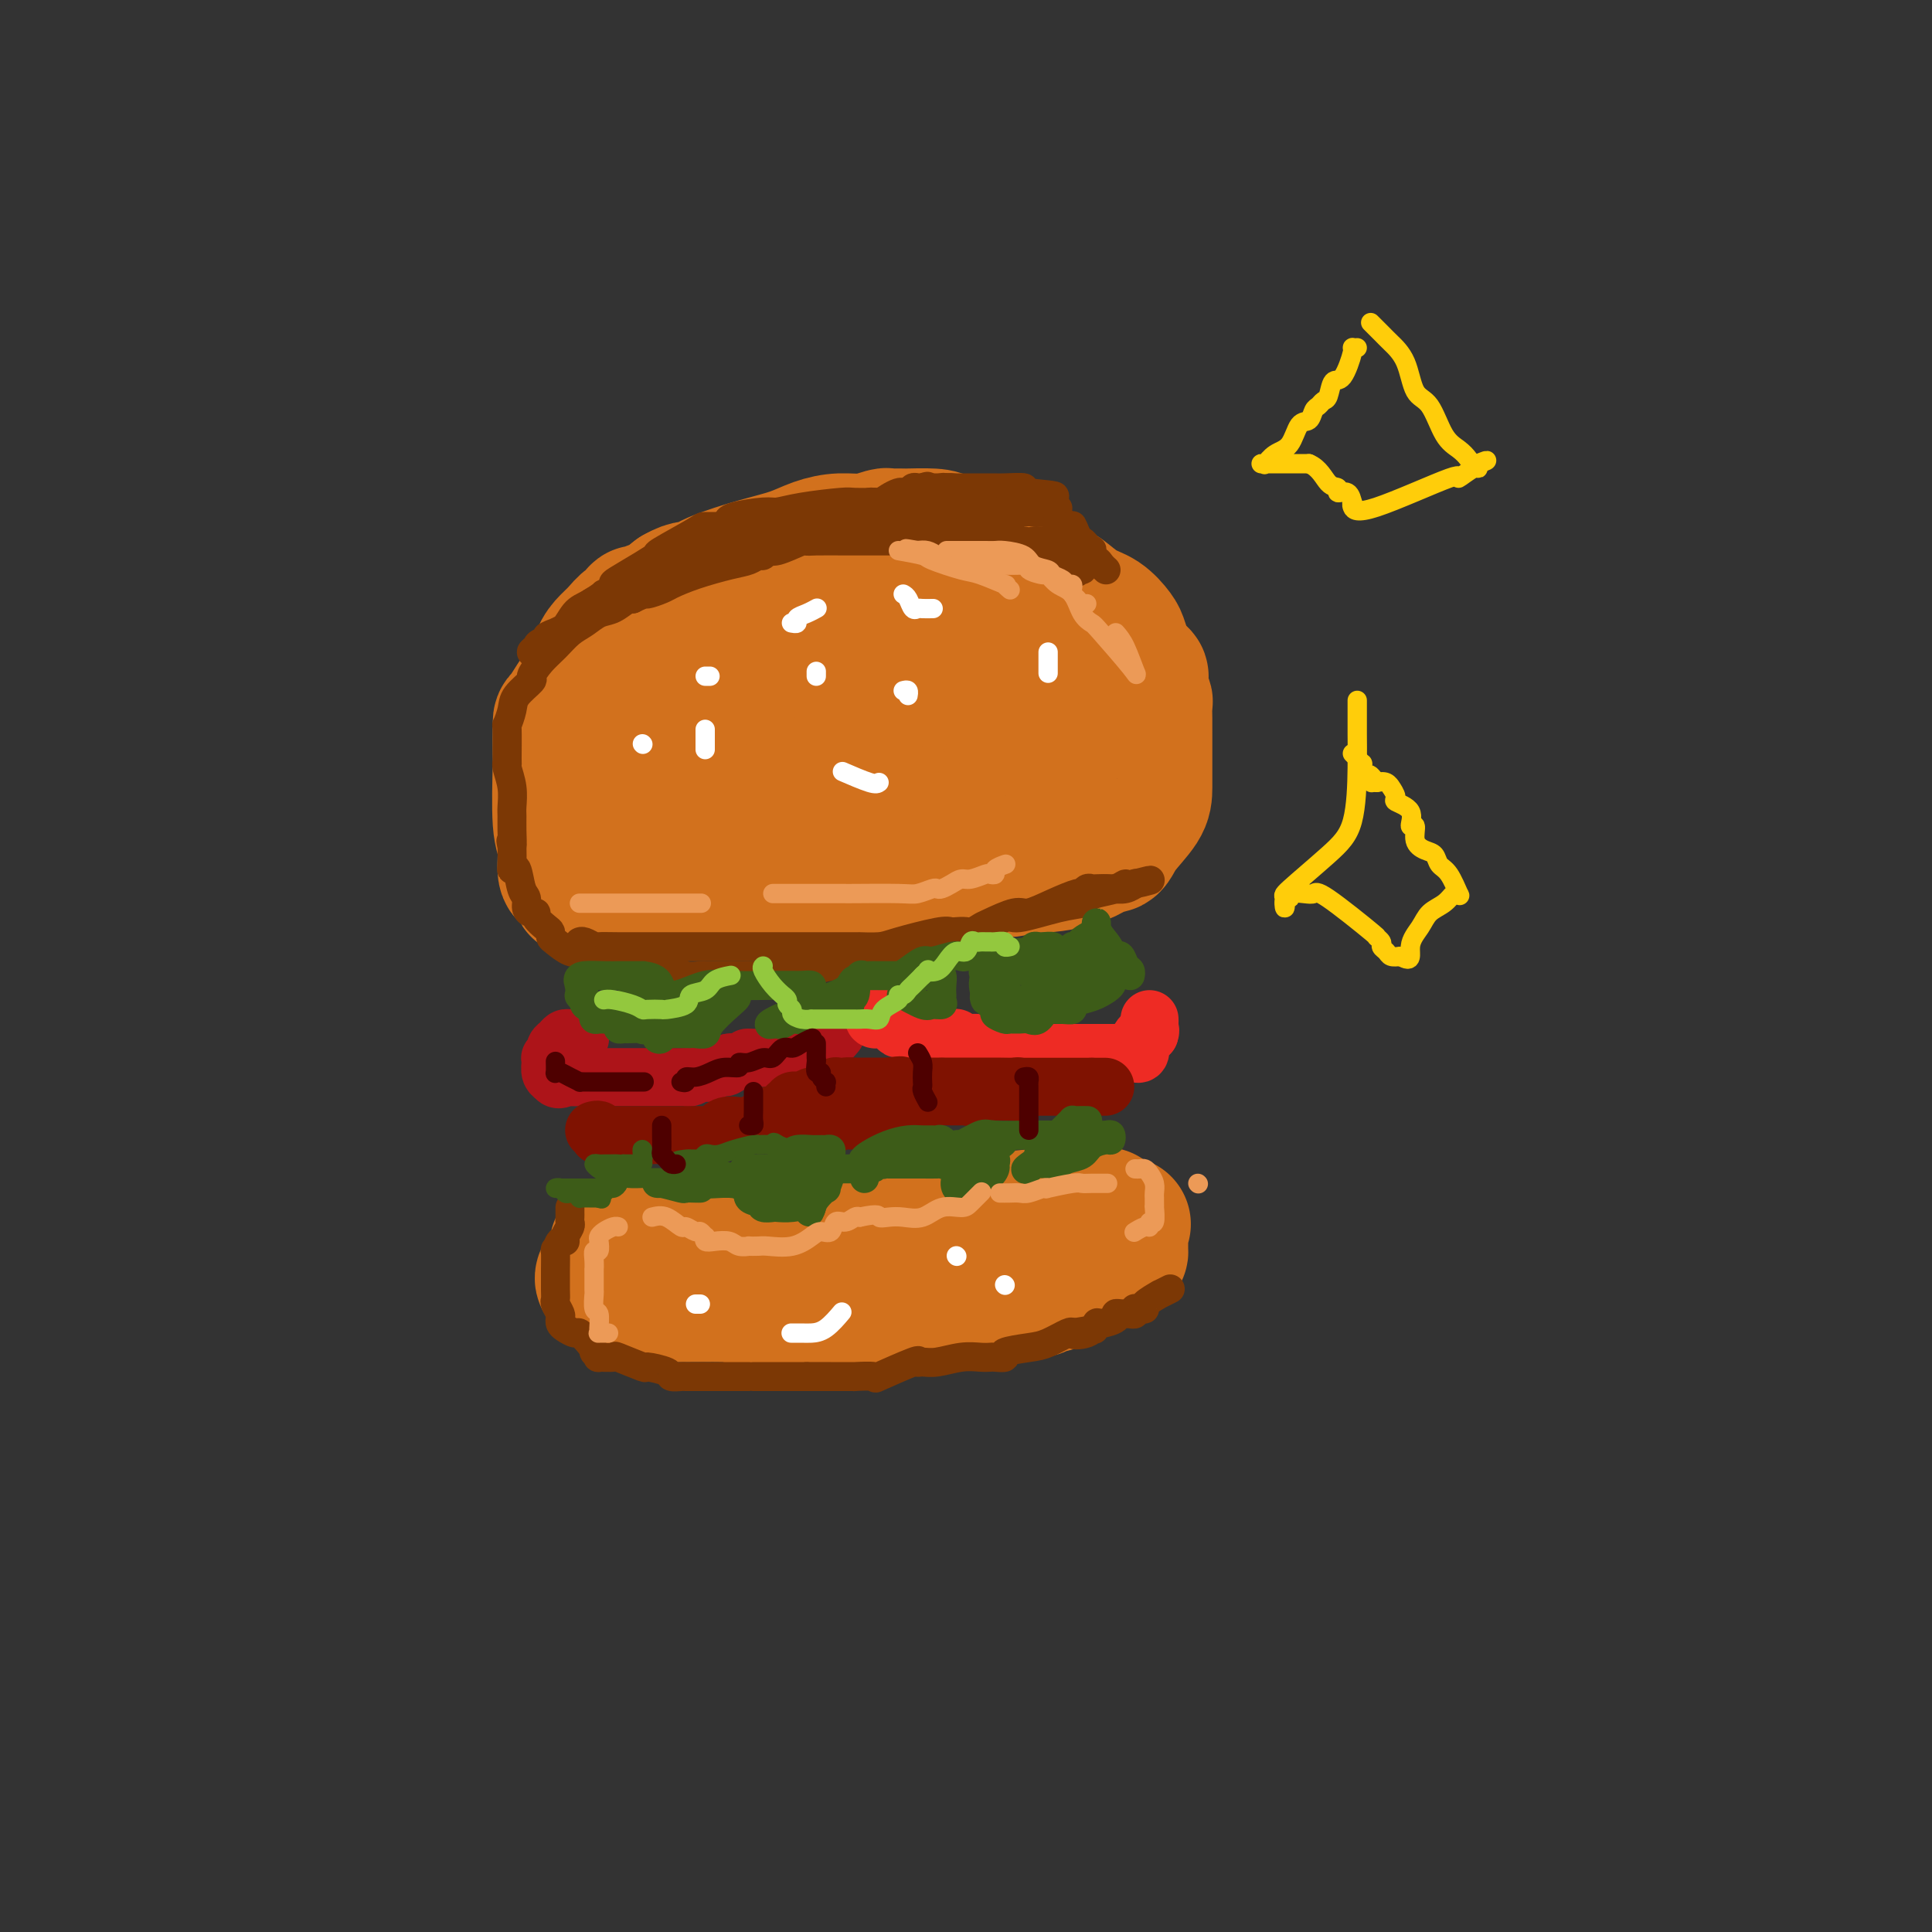 <svg viewBox='0 0 400 400' version='1.1' xmlns='http://www.w3.org/2000/svg' xmlns:xlink='http://www.w3.org/1999/xlink'><rect x="0" y="0" width="400" height="400" fill="#333333" stroke="none"/><g fill='none' stroke='rgb(210,113,29)' stroke-width='28' stroke-linecap='round' stroke-linejoin='round'><path d='M118,181c-0.453,0.078 -0.906,0.156 -1,-1c-0.094,-1.156 0.171,-3.547 0,-5c-0.171,-1.453 -0.778,-1.967 -1,-5c-0.222,-3.033 -0.060,-8.586 0,-11c0.060,-2.414 0.019,-1.691 0,-3c-0.019,-1.309 -0.017,-4.650 0,-6c0.017,-1.350 0.049,-0.707 1,-2c0.951,-1.293 2.821,-4.520 4,-6c1.179,-1.480 1.668,-1.214 2,-2c0.332,-0.786 0.509,-2.625 1,-4c0.491,-1.375 1.298,-2.285 2,-3c0.702,-0.715 1.300,-1.234 2,-2c0.700,-0.766 1.501,-1.779 2,-2c0.499,-0.221 0.695,0.349 1,0c0.305,-0.349 0.720,-1.618 1,-2c0.280,-0.382 0.426,0.125 1,0c0.574,-0.125 1.578,-0.880 2,-1c0.422,-0.120 0.264,0.394 1,0c0.736,-0.394 2.368,-1.697 4,-3'/><path d='M140,123c2.950,-1.694 3.323,-0.930 4,-1c0.677,-0.070 1.656,-0.975 4,-2c2.344,-1.025 6.051,-2.168 9,-3c2.949,-0.832 5.140,-1.351 7,-2c1.860,-0.649 3.388,-1.428 5,-2c1.612,-0.572 3.309,-0.938 5,-1c1.691,-0.062 3.375,0.179 5,0c1.625,-0.179 3.191,-0.780 4,-1c0.809,-0.220 0.860,-0.059 1,0c0.140,0.059 0.368,0.018 1,0c0.632,-0.018 1.667,-0.011 2,0c0.333,0.011 -0.036,0.026 1,0c1.036,-0.026 3.475,-0.093 5,0c1.525,0.093 2.134,0.348 3,1c0.866,0.652 1.989,1.703 3,2c1.011,0.297 1.911,-0.160 3,0c1.089,0.160 2.367,0.938 3,1c0.633,0.062 0.621,-0.593 1,0c0.379,0.593 1.150,2.433 2,3c0.850,0.567 1.781,-0.139 3,0c1.219,0.139 2.728,1.124 4,2c1.272,0.876 2.309,1.642 3,2c0.691,0.358 1.036,0.308 2,1c0.964,0.692 2.548,2.128 4,3c1.452,0.872 2.771,1.182 4,2c1.229,0.818 2.369,2.143 3,3c0.631,0.857 0.752,1.245 1,2c0.248,0.755 0.624,1.878 1,3'/><path d='M233,136c1.449,2.184 2.570,3.645 3,4c0.430,0.355 0.168,-0.394 0,0c-0.168,0.394 -0.241,1.932 0,3c0.241,1.068 0.797,1.665 1,2c0.203,0.335 0.054,0.409 0,1c-0.054,0.591 -0.015,1.700 0,3c0.015,1.300 0.004,2.791 0,4c-0.004,1.209 -0.001,2.135 0,3c0.001,0.865 0.001,1.669 0,2c-0.001,0.331 -0.002,0.188 0,1c0.002,0.812 0.008,2.580 0,4c-0.008,1.420 -0.032,2.491 -1,4c-0.968,1.509 -2.882,3.456 -4,5c-1.118,1.544 -1.439,2.686 -2,3c-0.561,0.314 -1.361,-0.199 -2,0c-0.639,0.199 -1.118,1.111 -3,2c-1.882,0.889 -5.166,1.755 -8,2c-2.834,0.245 -5.217,-0.130 -6,0c-0.783,0.130 0.034,0.767 -2,1c-2.034,0.233 -6.918,0.062 -9,0c-2.082,-0.062 -1.362,-0.017 -3,0c-1.638,0.017 -5.633,0.005 -9,0c-3.367,-0.005 -6.105,-0.001 -10,0c-3.895,0.001 -8.948,0.001 -14,0'/><path d='M164,180c-8.439,0.155 -3.036,0.042 -3,0c0.036,-0.042 -5.294,-0.011 -8,0c-2.706,0.011 -2.788,0.004 -3,0c-0.212,-0.004 -0.554,-0.006 -1,0c-0.446,0.006 -0.997,0.018 -1,0c-0.003,-0.018 0.543,-0.066 0,0c-0.543,0.066 -2.176,0.246 -4,0c-1.824,-0.246 -3.841,-0.918 -5,-2c-1.159,-1.082 -1.462,-2.573 -2,-3c-0.538,-0.427 -1.311,0.212 -2,0c-0.689,-0.212 -1.295,-1.275 -2,-2c-0.705,-0.725 -1.508,-1.113 -2,-2c-0.492,-0.887 -0.674,-2.273 -1,-3c-0.326,-0.727 -0.797,-0.795 -1,-1c-0.203,-0.205 -0.137,-0.546 0,-1c0.137,-0.454 0.344,-1.022 2,-2c1.656,-0.978 4.760,-2.367 6,-3c1.240,-0.633 0.617,-0.509 5,-2c4.383,-1.491 13.771,-4.596 18,-6c4.229,-1.404 3.298,-1.108 8,-2c4.702,-0.892 15.035,-2.971 20,-4c4.965,-1.029 4.561,-1.008 5,-1c0.439,0.008 1.719,0.004 3,0'/><path d='M196,146c5.948,-1.086 2.819,-0.302 2,0c-0.819,0.302 0.673,0.123 2,0c1.327,-0.123 2.491,-0.189 5,0c2.509,0.189 6.363,0.634 8,1c1.637,0.366 1.056,0.653 1,1c-0.056,0.347 0.413,0.754 1,1c0.587,0.246 1.290,0.330 1,1c-0.290,0.670 -1.575,1.924 -2,2c-0.425,0.076 0.009,-1.027 -8,1c-8.009,2.027 -24.462,7.184 -31,9c-6.538,1.816 -3.161,0.291 -5,1c-1.839,0.709 -8.894,3.651 -13,5c-4.106,1.349 -5.263,1.103 -7,1c-1.737,-0.103 -4.056,-0.063 -6,0c-1.944,0.063 -3.515,0.149 -6,0c-2.485,-0.149 -5.883,-0.533 -7,-1c-1.117,-0.467 0.048,-1.016 0,-1c-0.048,0.016 -1.311,0.596 -2,0c-0.689,-0.596 -0.806,-2.370 -1,-4c-0.194,-1.630 -0.464,-3.117 0,-5c0.464,-1.883 1.663,-4.161 5,-8c3.337,-3.839 8.810,-9.240 12,-12c3.190,-2.760 4.095,-2.880 5,-3'/><path d='M150,135c3.560,-3.722 1.460,-1.526 1,-1c-0.460,0.526 0.722,-0.617 2,-1c1.278,-0.383 2.654,-0.007 3,0c0.346,0.007 -0.337,-0.355 1,0c1.337,0.355 4.694,1.428 9,2c4.306,0.572 9.562,0.645 12,1c2.438,0.355 2.057,0.994 2,1c-0.057,0.006 0.208,-0.622 1,0c0.792,0.622 2.111,2.493 3,3c0.889,0.507 1.349,-0.350 2,0c0.651,0.350 1.493,1.907 2,3c0.507,1.093 0.679,1.721 1,2c0.321,0.279 0.789,0.208 0,1c-0.789,0.792 -2.837,2.447 -5,3c-2.163,0.553 -4.442,0.006 -7,0c-2.558,-0.006 -5.394,0.530 -11,0c-5.606,-0.530 -13.981,-2.127 -18,-3c-4.019,-0.873 -3.683,-1.021 -5,-2c-1.317,-0.979 -4.287,-2.788 -5,-4c-0.713,-1.212 0.831,-1.828 1,-2c0.169,-0.172 -1.037,0.098 2,-2c3.037,-2.098 10.318,-6.565 16,-9c5.682,-2.435 9.766,-2.839 12,-3c2.234,-0.161 2.617,-0.081 3,0'/><path d='M172,124c2.910,-0.530 2.685,-0.355 3,0c0.315,0.355 1.169,0.890 2,1c0.831,0.110 1.638,-0.204 3,1c1.362,1.204 3.279,3.927 4,5c0.721,1.073 0.246,0.496 0,3c-0.246,2.504 -0.262,8.087 0,10c0.262,1.913 0.802,0.155 0,1c-0.802,0.845 -2.946,4.293 -4,6c-1.054,1.707 -1.017,1.672 -2,3c-0.983,1.328 -2.986,4.018 -5,6c-2.014,1.982 -4.038,3.255 -8,5c-3.962,1.745 -9.863,3.960 -12,5c-2.137,1.040 -0.509,0.904 -2,2c-1.491,1.096 -6.099,3.425 -9,5c-2.901,1.575 -4.094,2.398 -5,3c-0.906,0.602 -1.524,0.984 -2,1c-0.476,0.016 -0.810,-0.336 -1,0c-0.190,0.336 -0.236,1.358 -1,2c-0.764,0.642 -2.246,0.904 -3,1c-0.754,0.096 -0.780,0.026 -1,0c-0.220,-0.026 -0.634,-0.007 -1,0c-0.366,0.007 -0.683,0.004 -1,0'/><path d='M127,184c-5.681,2.941 -0.883,0.792 -1,0c-0.117,-0.792 -5.147,-0.227 -6,0c-0.853,0.227 2.472,0.117 4,0c1.528,-0.117 1.260,-0.241 6,-1c4.740,-0.759 14.489,-2.154 19,-3c4.511,-0.846 3.782,-1.144 5,-2c1.218,-0.856 4.381,-2.269 6,-3c1.619,-0.731 1.693,-0.780 2,-1c0.307,-0.220 0.845,-0.611 3,-2c2.155,-1.389 5.925,-3.776 9,-7c3.075,-3.224 5.455,-7.284 7,-10c1.545,-2.716 2.256,-4.086 3,-5c0.744,-0.914 1.521,-1.371 2,-2c0.479,-0.629 0.662,-1.431 1,-2c0.338,-0.569 0.833,-0.905 1,-1c0.167,-0.095 0.007,0.051 0,0c-0.007,-0.051 0.141,-0.300 0,-1c-0.141,-0.700 -0.570,-1.850 -1,-3'/><path d='M187,141c-0.745,-1.464 -2.109,-3.125 -3,-4c-0.891,-0.875 -1.309,-0.965 -1,-1c0.309,-0.035 1.345,-0.017 2,0c0.655,0.017 0.930,0.031 1,0c0.070,-0.031 -0.066,-0.106 1,0c1.066,0.106 3.332,0.395 5,1c1.668,0.605 2.736,1.527 4,2c1.264,0.473 2.724,0.498 4,1c1.276,0.502 2.370,1.480 3,2c0.630,0.520 0.798,0.583 1,1c0.202,0.417 0.439,1.189 1,2c0.561,0.811 1.446,1.660 2,2c0.554,0.340 0.777,0.170 1,0'/><path d='M208,147c2.667,1.667 1.333,0.833 0,0'/><path d='M128,258c-0.209,0.000 -0.418,0.000 0,0c0.418,-0.000 1.464,-0.000 2,0c0.536,0.000 0.562,0.001 1,0c0.438,-0.001 1.287,-0.003 2,0c0.713,0.003 1.289,0.012 2,0c0.711,-0.012 1.555,-0.046 2,0c0.445,0.046 0.489,0.170 6,0c5.511,-0.170 16.487,-0.634 21,-1c4.513,-0.366 2.562,-0.634 5,-1c2.438,-0.366 9.265,-0.831 13,-1c3.735,-0.169 4.378,-0.044 5,0c0.622,0.044 1.222,0.005 2,0c0.778,-0.005 1.733,0.023 2,0c0.267,-0.023 -0.152,-0.097 0,0c0.152,0.097 0.877,0.366 4,0c3.123,-0.366 8.644,-1.366 12,-2c3.356,-0.634 4.549,-0.902 6,-1c1.451,-0.098 3.162,-0.026 4,0c0.838,0.026 0.802,0.007 1,0c0.198,-0.007 0.630,-0.002 1,0c0.370,0.002 0.677,0.001 1,0c0.323,-0.001 0.661,-0.000 1,0'/><path d='M221,252c14.643,-0.928 4.750,-0.250 1,0c-3.750,0.250 -1.358,0.070 0,0c1.358,-0.070 1.681,-0.029 2,0c0.319,0.029 0.634,0.046 1,0c0.366,-0.046 0.784,-0.154 1,0c0.216,0.154 0.231,0.569 0,1c-0.231,0.431 -0.709,0.878 -1,1c-0.291,0.122 -0.395,-0.080 -1,0c-0.605,0.080 -1.711,0.442 -3,1c-1.289,0.558 -2.761,1.313 -4,2c-1.239,0.687 -2.243,1.304 -5,2c-2.757,0.696 -7.265,1.469 -10,2c-2.735,0.531 -3.695,0.821 -5,1c-1.305,0.179 -2.954,0.248 -6,1c-3.046,0.752 -7.488,2.187 -10,3c-2.512,0.813 -3.093,1.002 -4,1c-0.907,-0.002 -2.141,-0.197 -3,0c-0.859,0.197 -1.344,0.785 -2,1c-0.656,0.215 -1.484,0.058 -2,0c-0.516,-0.058 -0.719,-0.017 -2,0c-1.281,0.017 -3.641,0.008 -6,0'/><path d='M162,268c-9.254,1.392 -7.388,0.373 -7,0c0.388,-0.373 -0.701,-0.100 -2,0c-1.299,0.100 -2.806,0.027 -4,0c-1.194,-0.027 -2.074,-0.007 -3,0c-0.926,0.007 -1.897,0.002 -3,0c-1.103,-0.002 -2.339,-0.000 -3,0c-0.661,0.000 -0.747,-0.000 -1,0c-0.253,0.000 -0.673,0.001 -1,0c-0.327,-0.001 -0.560,-0.003 -1,0c-0.440,0.003 -1.088,0.012 -2,0c-0.912,-0.012 -2.089,-0.046 -3,0c-0.911,0.046 -1.558,0.171 -2,0c-0.442,-0.171 -0.680,-0.637 -1,-1c-0.320,-0.363 -0.723,-0.622 -1,-1c-0.277,-0.378 -0.428,-0.875 -1,-1c-0.572,-0.125 -1.563,0.120 -2,0c-0.437,-0.120 -0.319,-0.607 0,-1c0.319,-0.393 0.838,-0.693 2,-1c1.162,-0.307 2.967,-0.621 5,-1c2.033,-0.379 4.295,-0.823 6,-1c1.705,-0.177 2.852,-0.089 4,0'/><path d='M142,261c3.015,-0.493 3.054,0.275 6,0c2.946,-0.275 8.799,-1.595 11,-2c2.201,-0.405 0.748,0.103 2,0c1.252,-0.103 5.207,-0.816 7,-1c1.793,-0.184 1.422,0.161 2,0c0.578,-0.161 2.103,-0.828 3,-1c0.897,-0.172 1.164,0.150 2,0c0.836,-0.150 2.241,-0.773 3,-1c0.759,-0.227 0.872,-0.057 2,0c1.128,0.057 3.272,0.001 5,0c1.728,-0.001 3.041,0.052 4,0c0.959,-0.052 1.563,-0.210 2,0c0.437,0.210 0.708,0.788 1,1c0.292,0.212 0.605,0.057 1,0c0.395,-0.057 0.872,-0.015 2,0c1.128,0.015 2.906,0.002 5,0c2.094,-0.002 4.504,0.006 7,0c2.496,-0.006 5.078,-0.026 6,0c0.922,0.026 0.183,0.098 1,0c0.817,-0.098 3.188,-0.367 5,-1c1.812,-0.633 3.065,-1.632 4,-2c0.935,-0.368 1.553,-0.105 2,0c0.447,0.105 0.724,0.053 1,0'/><path d='M226,254c12.939,-1.082 3.285,-0.286 0,0c-3.285,0.286 -0.201,0.062 1,0c1.201,-0.062 0.518,0.039 1,0c0.482,-0.039 2.129,-0.219 3,0c0.871,0.219 0.965,0.837 1,1c0.035,0.163 0.009,-0.127 0,0c-0.009,0.127 -0.003,0.673 0,1c0.003,0.327 0.004,0.434 0,1c-0.004,0.566 -0.011,1.590 0,2c0.011,0.410 0.040,0.206 0,0c-0.040,-0.206 -0.150,-0.415 -1,0c-0.850,0.415 -2.441,1.455 -3,2c-0.559,0.545 -0.084,0.595 -1,1c-0.916,0.405 -3.221,1.167 -5,2c-1.779,0.833 -3.032,1.739 -4,2c-0.968,0.261 -1.649,-0.123 -2,0c-0.351,0.123 -0.370,0.751 -1,1c-0.630,0.249 -1.870,0.118 -3,0c-1.130,-0.118 -2.150,-0.224 -4,0c-1.850,0.224 -4.528,0.778 -6,1c-1.472,0.222 -1.736,0.111 -2,0'/><path d='M200,268c-2.261,0.155 -0.413,0.041 0,0c0.413,-0.041 -0.608,-0.011 -2,0c-1.392,0.011 -3.155,0.002 -4,0c-0.845,-0.002 -0.772,0.003 -1,0c-0.228,-0.003 -0.758,-0.015 -1,0c-0.242,0.015 -0.197,0.057 -1,0c-0.803,-0.057 -2.453,-0.211 -3,0c-0.547,0.211 0.008,0.789 0,1c-0.008,0.211 -0.578,0.057 -1,0c-0.422,-0.057 -0.696,-0.015 -1,0c-0.304,0.015 -0.638,0.004 -1,0c-0.362,-0.004 -0.750,-0.001 -1,0c-0.250,0.001 -0.361,0.000 -1,0c-0.639,-0.000 -1.807,-0.000 -3,0c-1.193,0.000 -2.413,0.000 -3,0c-0.587,-0.000 -0.543,-0.000 -1,0c-0.457,0.000 -1.416,0.000 -2,0c-0.584,-0.000 -0.792,-0.000 -1,0'/><path d='M173,269c-4.130,0.155 -0.957,0.041 0,0c0.957,-0.041 -0.304,-0.011 -1,0c-0.696,0.011 -0.829,0.003 -1,0c-0.171,-0.003 -0.382,-0.001 -1,0c-0.618,0.001 -1.643,0.000 -2,0c-0.357,-0.000 -0.046,-0.000 0,0c0.046,0.000 -0.174,0.000 -1,0c-0.826,-0.000 -2.260,-0.000 -3,0c-0.740,0.000 -0.787,0.000 -1,0c-0.213,-0.000 -0.593,-0.000 -1,0c-0.407,0.000 -0.841,0.000 -2,0c-1.159,-0.000 -3.043,-0.000 -4,0c-0.957,0.000 -0.988,0.000 -1,0c-0.012,-0.000 -0.006,-0.000 0,0'/></g>
<g fill='none' stroke='rgb(124,56,5)' stroke-width='6' stroke-linecap='round' stroke-linejoin='round'><path d='M118,250c-0.002,0.335 -0.005,0.671 0,1c0.005,0.329 0.016,0.653 0,1c-0.016,0.347 -0.060,0.718 0,1c0.060,0.282 0.222,0.477 0,1c-0.222,0.523 -0.830,1.376 -1,2c-0.170,0.624 0.098,1.019 0,1c-0.098,-0.019 -0.562,-0.453 -1,0c-0.438,0.453 -0.849,1.791 -1,2c-0.151,0.209 -0.040,-0.711 0,0c0.040,0.711 0.010,3.054 0,4c-0.010,0.946 0.001,0.495 0,1c-0.001,0.505 -0.014,1.967 0,3c0.014,1.033 0.056,1.639 0,2c-0.056,0.361 -0.209,0.478 0,1c0.209,0.522 0.781,1.451 1,2c0.219,0.549 0.085,0.720 0,1c-0.085,0.280 -0.122,0.669 0,1c0.122,0.331 0.404,0.604 1,1c0.596,0.396 1.507,0.914 2,1c0.493,0.086 0.570,-0.261 1,0c0.430,0.261 1.215,1.131 2,2'/><path d='M122,278c1.235,1.629 0.823,1.702 1,2c0.177,0.298 0.942,0.820 1,1c0.058,0.180 -0.591,0.019 0,0c0.591,-0.019 2.422,0.103 3,0c0.578,-0.103 -0.096,-0.430 1,0c1.096,0.430 3.961,1.618 5,2c1.039,0.382 0.251,-0.041 1,0c0.749,0.041 3.037,0.547 4,1c0.963,0.453 0.603,0.853 1,1c0.397,0.147 1.551,0.039 2,0c0.449,-0.039 0.192,-0.011 1,0c0.808,0.011 2.682,0.003 3,0c0.318,-0.003 -0.921,-0.001 1,0c1.921,0.001 7.003,0.000 9,0c1.997,-0.000 0.910,-0.000 1,0c0.090,0.000 1.357,0.000 2,0c0.643,-0.000 0.661,-0.000 1,0c0.339,0.000 0.998,0.000 1,0c0.002,-0.000 -0.653,-0.000 0,0c0.653,0.000 2.615,0.000 4,0c1.385,-0.000 2.192,-0.000 3,0'/><path d='M167,285c5.087,-0.000 4.805,-0.001 5,0c0.195,0.001 0.869,0.003 2,0c1.131,-0.003 2.721,-0.012 3,0c0.279,0.012 -0.753,0.046 0,0c0.753,-0.046 3.289,-0.170 4,0c0.711,0.170 -0.405,0.635 1,0c1.405,-0.635 5.330,-2.370 7,-3c1.670,-0.630 1.084,-0.155 1,0c-0.084,0.155 0.335,-0.011 1,0c0.665,0.011 1.577,0.199 3,0c1.423,-0.199 3.357,-0.785 5,-1c1.643,-0.215 2.996,-0.061 4,0c1.004,0.061 1.658,0.027 2,0c0.342,-0.027 0.372,-0.048 1,0c0.628,0.048 1.853,0.163 2,0c0.147,-0.163 -0.784,-0.604 0,-1c0.784,-0.396 3.282,-0.745 5,-1c1.718,-0.255 2.655,-0.415 4,-1c1.345,-0.585 3.099,-1.596 4,-2c0.901,-0.404 0.951,-0.202 1,0'/><path d='M222,276c8.645,-1.426 2.759,-0.490 1,0c-1.759,0.490 0.610,0.534 2,0c1.390,-0.534 1.801,-1.646 2,-2c0.199,-0.354 0.185,0.049 1,0c0.815,-0.049 2.457,-0.549 3,-1c0.543,-0.451 -0.013,-0.853 0,-1c0.013,-0.147 0.596,-0.038 1,0c0.404,0.038 0.630,0.006 1,0c0.370,-0.006 0.883,0.012 1,0c0.117,-0.012 -0.162,-0.056 0,0c0.162,0.056 0.766,0.212 1,0c0.234,-0.212 0.098,-0.790 0,-1c-0.098,-0.210 -0.158,-0.050 0,0c0.158,0.050 0.534,-0.010 1,0c0.466,0.010 1.022,0.090 1,0c-0.022,-0.090 -0.622,-0.350 0,-1c0.622,-0.650 2.466,-1.690 3,-2c0.534,-0.310 -0.241,0.109 0,0c0.241,-0.109 1.497,-0.745 2,-1c0.503,-0.255 0.251,-0.127 0,0'/><path d='M120,195c-0.055,0.030 -0.110,0.061 0,0c0.110,-0.061 0.386,-0.212 1,0c0.614,0.212 1.566,0.789 2,1c0.434,0.211 0.350,0.057 1,0c0.650,-0.057 2.034,-0.015 4,0c1.966,0.015 4.514,0.004 6,0c1.486,-0.004 1.909,-0.001 2,0c0.091,0.001 -0.151,0.000 1,0c1.151,-0.000 3.695,-0.000 5,0c1.305,0.000 1.370,0.000 3,0c1.630,-0.000 4.823,0.000 7,0c2.177,-0.000 3.336,-0.000 6,0c2.664,0.000 6.832,0.001 9,0c2.168,-0.001 2.336,-0.002 4,0c1.664,0.002 4.823,0.007 6,0c1.177,-0.007 0.371,-0.027 1,0c0.629,0.027 2.694,0.100 4,0c1.306,-0.100 1.851,-0.373 4,-1c2.149,-0.627 5.900,-1.608 8,-2c2.100,-0.392 2.550,-0.196 3,0'/><path d='M197,193c3.118,-0.411 3.414,0.063 4,0c0.586,-0.063 1.463,-0.663 2,-1c0.537,-0.337 0.732,-0.410 2,-1c1.268,-0.590 3.607,-1.698 5,-2c1.393,-0.302 1.840,0.203 3,0c1.160,-0.203 3.032,-1.112 5,-2c1.968,-0.888 4.031,-1.755 5,-2c0.969,-0.245 0.843,0.130 1,0c0.157,-0.130 0.598,-0.766 1,-1c0.402,-0.234 0.767,-0.066 1,0c0.233,0.066 0.336,0.032 1,0c0.664,-0.032 1.889,-0.060 3,0c1.111,0.060 2.107,0.208 3,0c0.893,-0.208 1.684,-0.774 2,-1c0.316,-0.226 0.158,-0.113 0,0'/><path d='M235,183c5.983,-1.534 1.939,-0.370 0,0c-1.939,0.370 -1.774,-0.055 -2,0c-0.226,0.055 -0.842,0.591 -2,1c-1.158,0.409 -2.857,0.692 -4,1c-1.143,0.308 -1.730,0.640 -2,1c-0.270,0.360 -0.221,0.748 -1,1c-0.779,0.252 -2.385,0.368 -5,1c-2.615,0.632 -6.240,1.781 -8,2c-1.760,0.219 -1.656,-0.493 -3,0c-1.344,0.493 -4.136,2.192 -7,3c-2.864,0.808 -5.799,0.724 -7,1c-1.201,0.276 -0.668,0.910 -1,1c-0.332,0.090 -1.531,-0.364 -3,0c-1.469,0.364 -3.209,1.546 -4,2c-0.791,0.454 -0.632,0.180 -1,0c-0.368,-0.180 -1.264,-0.265 -3,0c-1.736,0.265 -4.314,0.879 -5,1c-0.686,0.121 0.518,-0.251 0,0c-0.518,0.251 -2.759,1.126 -5,2'/><path d='M172,200c-11.531,2.873 -8.858,1.554 -8,1c0.858,-0.554 -0.098,-0.345 -2,0c-1.902,0.345 -4.751,0.824 -6,1c-1.249,0.176 -0.898,0.047 -1,0c-0.102,-0.047 -0.658,-0.013 -1,0c-0.342,0.013 -0.472,0.003 -1,0c-0.528,-0.003 -1.456,-0.001 -2,0c-0.544,0.001 -0.706,0.000 -1,0c-0.294,-0.000 -0.721,-0.000 -1,0c-0.279,0.000 -0.410,0.001 -1,0c-0.590,-0.001 -1.639,-0.004 -2,0c-0.361,0.004 -0.033,0.016 0,0c0.033,-0.016 -0.231,-0.061 -1,0c-0.769,0.061 -2.045,0.226 -3,0c-0.955,-0.226 -1.589,-0.845 -2,-1c-0.411,-0.155 -0.601,0.155 -1,0c-0.399,-0.155 -1.009,-0.774 -2,-1c-0.991,-0.226 -2.362,-0.061 -3,0c-0.638,0.061 -0.542,0.016 -1,0c-0.458,-0.016 -1.469,-0.004 -2,0c-0.531,0.004 -0.580,0.001 -1,0c-0.420,-0.001 -1.210,-0.001 -2,0'/><path d='M128,200c-7.135,0.061 -2.973,0.213 -2,0c0.973,-0.213 -1.245,-0.792 -2,-1c-0.755,-0.208 -0.049,-0.045 0,0c0.049,0.045 -0.560,-0.027 -1,0c-0.440,0.027 -0.711,0.153 -1,0c-0.289,-0.153 -0.595,-0.584 -1,-1c-0.405,-0.416 -0.907,-0.818 -1,-1c-0.093,-0.182 0.224,-0.143 0,0c-0.224,0.143 -0.990,0.390 -2,0c-1.010,-0.390 -2.264,-1.417 -3,-2c-0.736,-0.583 -0.953,-0.720 -1,-1c-0.047,-0.280 0.076,-0.701 0,-1c-0.076,-0.299 -0.350,-0.474 -1,-1c-0.650,-0.526 -1.676,-1.401 -2,-2c-0.324,-0.599 0.054,-0.920 0,-1c-0.054,-0.080 -0.539,0.083 -1,0c-0.461,-0.083 -0.898,-0.411 -1,-1c-0.102,-0.589 0.130,-1.441 0,-2c-0.130,-0.559 -0.623,-0.827 -1,-2c-0.377,-1.173 -0.637,-3.253 -1,-4c-0.363,-0.747 -0.828,-0.163 -1,0c-0.172,0.163 -0.049,-0.096 0,-1c0.049,-0.904 0.025,-2.452 0,-4'/><path d='M106,175c-0.464,-1.873 -0.123,-0.054 0,0c0.123,0.054 0.029,-1.656 0,-3c-0.029,-1.344 0.006,-2.322 0,-3c-0.006,-0.678 -0.054,-1.055 0,-2c0.054,-0.945 0.211,-2.458 0,-4c-0.211,-1.542 -0.790,-3.115 -1,-4c-0.210,-0.885 -0.053,-1.083 0,-1c0.053,0.083 0.001,0.449 0,-1c-0.001,-1.449 0.050,-4.711 0,-6c-0.050,-1.289 -0.201,-0.606 0,-1c0.201,-0.394 0.752,-1.866 1,-3c0.248,-1.134 0.191,-1.931 1,-3c0.809,-1.069 2.485,-2.412 3,-3c0.515,-0.588 -0.130,-0.422 0,-1c0.130,-0.578 1.035,-1.899 2,-3c0.965,-1.101 1.990,-1.981 3,-3c1.010,-1.019 2.004,-2.175 3,-3c0.996,-0.825 1.993,-1.318 3,-2c1.007,-0.682 2.022,-1.554 3,-2c0.978,-0.446 1.917,-0.466 3,-1c1.083,-0.534 2.309,-1.581 3,-2c0.691,-0.419 0.845,-0.209 1,0'/><path d='M131,124c2.526,-1.258 2.342,-0.904 3,-1c0.658,-0.096 2.158,-0.641 3,-1c0.842,-0.359 1.027,-0.531 2,-1c0.973,-0.469 2.733,-1.235 5,-2c2.267,-0.765 5.041,-1.530 7,-2c1.959,-0.470 3.102,-0.646 4,-1c0.898,-0.354 1.551,-0.887 2,-1c0.449,-0.113 0.694,0.194 1,0c0.306,-0.194 0.672,-0.889 1,-1c0.328,-0.111 0.616,0.363 2,0c1.384,-0.363 3.863,-1.561 5,-2c1.137,-0.439 0.933,-0.118 1,0c0.067,0.118 0.405,0.031 2,0c1.595,-0.031 4.446,-0.008 6,0c1.554,0.008 1.809,0.002 2,0c0.191,-0.002 0.318,-0.001 2,0c1.682,0.001 4.920,0.000 7,0c2.080,-0.000 3.001,-0.000 4,0c0.999,0.000 2.077,0.000 3,0c0.923,-0.000 1.692,-0.000 2,0c0.308,0.000 0.154,0.000 0,0'/><path d='M195,112c4.502,-0.392 1.257,-1.373 0,-2c-1.257,-0.627 -0.525,-0.900 -1,-1c-0.475,-0.100 -2.155,-0.027 -3,0c-0.845,0.027 -0.854,0.007 -1,0c-0.146,-0.007 -0.428,-0.002 -1,0c-0.572,0.002 -1.435,0.000 -2,0c-0.565,-0.000 -0.832,-0.000 -3,0c-2.168,0.000 -6.237,-0.000 -9,0c-2.763,0.000 -4.221,0.001 -5,0c-0.779,-0.001 -0.878,-0.004 -2,0c-1.122,0.004 -3.267,0.015 -4,0c-0.733,-0.015 -0.055,-0.058 -1,0c-0.945,0.058 -3.514,0.215 -6,1c-2.486,0.785 -4.889,2.198 -6,3c-1.111,0.802 -0.930,0.993 -1,1c-0.070,0.007 -0.390,-0.169 -1,0c-0.610,0.169 -1.510,0.684 -3,1c-1.490,0.316 -3.569,0.431 -5,1c-1.431,0.569 -2.213,1.590 -4,3c-1.787,1.410 -4.578,3.209 -7,4c-2.422,0.791 -4.474,0.573 -6,1c-1.526,0.427 -2.526,1.500 -3,2c-0.474,0.500 -0.421,0.429 -1,1c-0.579,0.571 -1.789,1.786 -3,3'/><path d='M117,130c-6.496,3.158 -2.735,1.054 -2,1c0.735,-0.054 -1.556,1.943 -3,3c-1.444,1.057 -2.042,1.173 -2,1c0.042,-0.173 0.723,-0.637 1,-1c0.277,-0.363 0.149,-0.627 1,-1c0.851,-0.373 2.681,-0.856 4,-2c1.319,-1.144 2.126,-2.951 3,-4c0.874,-1.049 1.814,-1.342 3,-2c1.186,-0.658 2.619,-1.680 3,-2c0.381,-0.320 -0.289,0.063 0,0c0.289,-0.063 1.536,-0.571 2,-1c0.464,-0.429 0.146,-0.780 0,-1c-0.146,-0.220 -0.119,-0.308 1,-1c1.119,-0.692 3.330,-1.989 5,-3c1.670,-1.011 2.798,-1.735 3,-2c0.202,-0.265 -0.523,-0.071 1,-1c1.523,-0.929 5.295,-2.981 7,-4c1.705,-1.019 1.344,-1.005 2,-1c0.656,0.005 2.328,0.003 4,0'/><path d='M150,109c2.420,-1.111 1.469,-0.889 1,-1c-0.469,-0.111 -0.455,-0.555 1,-1c1.455,-0.445 4.351,-0.890 6,-1c1.649,-0.110 2.050,0.114 3,0c0.950,-0.114 2.449,-0.566 5,-1c2.551,-0.434 6.153,-0.848 8,-1c1.847,-0.152 1.940,-0.041 3,0c1.060,0.041 3.088,0.011 4,0c0.912,-0.011 0.708,-0.003 1,0c0.292,0.003 1.080,0.001 4,0c2.920,-0.001 7.971,-0.000 10,0c2.029,0.000 1.034,-0.000 1,0c-0.034,0.000 0.892,0.001 2,0c1.108,-0.001 2.399,-0.003 5,0c2.601,0.003 6.512,0.011 8,0c1.488,-0.011 0.555,-0.041 1,0c0.445,0.041 2.270,0.155 3,0c0.730,-0.155 0.365,-0.577 0,-1'/><path d='M216,103c5.820,-0.321 -0.630,-0.622 -3,-1c-2.370,-0.378 -0.659,-0.833 -1,-1c-0.341,-0.167 -2.734,-0.045 -4,0c-1.266,0.045 -1.407,0.012 -2,0c-0.593,-0.012 -1.639,-0.003 -2,0c-0.361,0.003 -0.035,0.001 -1,0c-0.965,-0.001 -3.219,-0.000 -5,0c-1.781,0.000 -3.088,0.000 -4,0c-0.912,-0.000 -1.430,-0.001 -2,0c-0.570,0.001 -1.194,0.003 -1,0c0.194,-0.003 1.206,-0.011 2,0c0.794,0.011 1.370,0.039 2,0c0.630,-0.039 1.314,-0.147 3,0c1.686,0.147 4.372,0.547 6,1c1.628,0.453 2.196,0.958 3,1c0.804,0.042 1.844,-0.381 3,0c1.156,0.381 2.426,1.564 3,2c0.574,0.436 0.450,0.125 1,0c0.550,-0.125 1.775,-0.062 3,0'/><path d='M217,105c4.002,0.558 1.006,-0.047 0,0c-1.006,0.047 -0.022,0.745 0,1c0.022,0.255 -0.919,0.068 -2,0c-1.081,-0.068 -2.304,-0.018 -4,0c-1.696,0.018 -3.865,0.005 -5,0c-1.135,-0.005 -1.235,-0.001 -2,0c-0.765,0.001 -2.194,-0.001 -3,0c-0.806,0.001 -0.990,0.003 -1,0c-0.010,-0.003 0.152,-0.012 0,0c-0.152,0.012 -0.618,0.045 -1,0c-0.382,-0.045 -0.680,-0.170 -1,0c-0.320,0.170 -0.663,0.633 -1,1c-0.337,0.367 -0.668,0.637 0,1c0.668,0.363 2.334,0.818 3,1c0.666,0.182 0.333,0.091 0,0'/><path d='M200,109c0.413,0.677 0.446,0.870 1,1c0.554,0.130 1.630,0.196 2,0c0.370,-0.196 0.034,-0.655 1,0c0.966,0.655 3.235,2.424 4,3c0.765,0.576 0.027,-0.042 0,0c-0.027,0.042 0.656,0.744 1,1c0.344,0.256 0.350,0.066 0,0c-0.350,-0.066 -1.056,-0.007 -1,0c0.056,0.007 0.874,-0.039 0,0c-0.874,0.039 -3.438,0.164 -5,0c-1.562,-0.164 -2.120,-0.618 -3,-1c-0.880,-0.382 -2.081,-0.691 -3,-1c-0.919,-0.309 -1.556,-0.618 -2,-1c-0.444,-0.382 -0.697,-0.838 -1,-1c-0.303,-0.162 -0.657,-0.029 -1,0c-0.343,0.029 -0.675,-0.045 -1,0c-0.325,0.045 -0.644,0.208 -1,0c-0.356,-0.208 -0.750,-0.787 -1,-1c-0.250,-0.213 -0.357,-0.061 -1,0c-0.643,0.061 -1.821,0.030 -3,0'/><path d='M186,109c-3.350,-0.632 -0.725,-0.210 0,0c0.725,0.210 -0.450,0.210 -1,0c-0.550,-0.210 -0.476,-0.630 -1,-1c-0.524,-0.370 -1.644,-0.692 -2,-1c-0.356,-0.308 0.054,-0.604 0,-1c-0.054,-0.396 -0.573,-0.894 -1,-1c-0.427,-0.106 -0.763,0.178 -1,0c-0.237,-0.178 -0.376,-0.818 0,-1c0.376,-0.182 1.267,0.096 2,0c0.733,-0.096 1.310,-0.565 2,-1c0.690,-0.435 1.494,-0.834 2,-1c0.506,-0.166 0.714,-0.097 1,0c0.286,0.097 0.651,0.222 1,0c0.349,-0.222 0.681,-0.791 1,-1c0.319,-0.209 0.624,-0.056 1,0c0.376,0.056 0.822,0.016 1,0c0.178,-0.016 0.089,-0.008 0,0'/><path d='M191,101c1.745,-0.622 0.609,-0.178 1,0c0.391,0.178 2.311,0.089 3,0c0.689,-0.089 0.149,-0.179 0,0c-0.149,0.179 0.092,0.626 1,1c0.908,0.374 2.481,0.675 3,1c0.519,0.325 -0.017,0.676 0,1c0.017,0.324 0.586,0.623 1,1c0.414,0.377 0.673,0.833 1,1c0.327,0.167 0.722,0.044 1,0c0.278,-0.044 0.439,-0.008 1,0c0.561,0.008 1.523,-0.013 2,0c0.477,0.013 0.468,0.060 1,0c0.532,-0.060 1.604,-0.226 2,0c0.396,0.226 0.117,0.843 0,1c-0.117,0.157 -0.070,-0.144 0,0c0.070,0.144 0.165,0.735 0,1c-0.165,0.265 -0.588,0.203 0,1c0.588,0.797 2.187,2.454 3,3c0.813,0.546 0.841,-0.018 1,0c0.159,0.018 0.448,0.618 1,1c0.552,0.382 1.367,0.547 2,1c0.633,0.453 1.084,1.193 2,2c0.916,0.807 2.297,1.680 3,2c0.703,0.320 0.728,0.086 1,0c0.272,-0.086 0.792,-0.025 1,0c0.208,0.025 0.104,0.012 0,0'/><path d='M222,118c1.794,0.936 0.779,0.276 0,0c-0.779,-0.276 -1.322,-0.169 -2,0c-0.678,0.169 -1.492,0.400 -2,0c-0.508,-0.400 -0.710,-1.430 -1,-2c-0.290,-0.570 -0.669,-0.678 -1,-1c-0.331,-0.322 -0.615,-0.856 -1,-1c-0.385,-0.144 -0.871,0.103 -1,0c-0.129,-0.103 0.098,-0.556 0,-1c-0.098,-0.444 -0.521,-0.879 0,-1c0.521,-0.121 1.985,0.071 3,0c1.015,-0.071 1.583,-0.404 2,0c0.417,0.404 0.685,1.547 1,2c0.315,0.453 0.676,0.217 1,0c0.324,-0.217 0.609,-0.414 1,0c0.391,0.414 0.888,1.441 1,2c0.112,0.559 -0.162,0.651 0,1c0.162,0.349 0.761,0.957 1,1c0.239,0.043 0.120,-0.478 0,-1'/><path d='M224,117c1.381,0.516 -0.165,-0.194 -1,-1c-0.835,-0.806 -0.958,-1.707 -1,-2c-0.042,-0.293 -0.001,0.023 0,0c0.001,-0.023 -0.037,-0.385 0,-1c0.037,-0.615 0.150,-1.484 0,-2c-0.150,-0.516 -0.563,-0.678 -1,-1c-0.437,-0.322 -0.899,-0.805 -1,-1c-0.101,-0.195 0.158,-0.101 0,0c-0.158,0.101 -0.733,0.209 -1,0c-0.267,-0.209 -0.226,-0.737 0,-1c0.226,-0.263 0.638,-0.263 1,0c0.362,0.263 0.675,0.789 1,1c0.325,0.211 0.663,0.105 1,0'/><path d='M222,109c-0.132,-0.834 0.539,1.081 1,2c0.461,0.919 0.711,0.842 1,1c0.289,0.158 0.616,0.549 1,1c0.384,0.451 0.824,0.961 1,1c0.176,0.039 0.089,-0.392 0,0c-0.089,0.392 -0.181,1.608 0,2c0.181,0.392 0.636,-0.039 1,0c0.364,0.039 0.636,0.549 1,1c0.364,0.451 0.818,0.843 1,1c0.182,0.157 0.091,0.078 0,0'/></g>
<g fill='none' stroke='rgb(173,20,25)' stroke-width='12' stroke-linecap='round' stroke-linejoin='round'><path d='M120,215c0.089,0.002 0.179,0.004 0,0c-0.179,-0.004 -0.626,-0.012 -1,0c-0.374,0.012 -0.675,0.046 -1,0c-0.325,-0.046 -0.675,-0.171 -1,0c-0.325,0.171 -0.627,0.638 -1,1c-0.373,0.362 -0.818,0.618 -1,1c-0.182,0.382 -0.101,0.889 0,1c0.101,0.111 0.222,-0.174 0,0c-0.222,0.174 -0.788,0.807 -1,1c-0.212,0.193 -0.071,-0.053 0,0c0.071,0.053 0.070,0.406 0,1c-0.070,0.594 -0.211,1.429 0,2c0.211,0.571 0.775,0.877 1,1c0.225,0.123 0.113,0.061 0,0'/><path d='M115,223c0.427,0.928 1.494,0.249 2,0c0.506,-0.249 0.450,-0.067 1,0c0.550,0.067 1.705,0.018 2,0c0.295,-0.018 -0.272,-0.005 0,0c0.272,0.005 1.382,0.001 2,0c0.618,-0.001 0.743,-0.000 1,0c0.257,0.000 0.646,0.000 1,0c0.354,-0.000 0.672,-0.000 1,0c0.328,0.000 0.665,0.000 1,0c0.335,-0.000 0.668,-0.000 1,0c0.332,0.000 0.665,0.000 1,0c0.335,-0.000 0.673,-0.000 1,0c0.327,0.000 0.643,0.000 1,0c0.357,-0.000 0.754,-0.000 1,0c0.246,0.000 0.342,0.000 1,0c0.658,-0.000 1.878,-0.000 3,0c1.122,0.000 2.145,0.001 3,0c0.855,-0.001 1.542,-0.004 2,0c0.458,0.004 0.686,0.015 1,0c0.314,-0.015 0.714,-0.055 1,0c0.286,0.055 0.457,0.207 1,0c0.543,-0.207 1.459,-0.773 2,-1c0.541,-0.227 0.709,-0.116 1,0c0.291,0.116 0.707,0.237 1,0c0.293,-0.237 0.464,-0.833 1,-1c0.536,-0.167 1.439,0.095 2,0c0.561,-0.095 0.781,-0.548 1,-1'/><path d='M151,220c6.458,-0.690 4.604,-0.916 4,-1c-0.604,-0.084 0.042,-0.025 1,0c0.958,0.025 2.226,0.017 3,0c0.774,-0.017 1.053,-0.043 1,0c-0.053,0.043 -0.436,0.156 0,0c0.436,-0.156 1.693,-0.582 2,-1c0.307,-0.418 -0.335,-0.830 0,-1c0.335,-0.170 1.648,-0.098 2,0c0.352,0.098 -0.258,0.224 0,0c0.258,-0.224 1.382,-0.796 2,-1c0.618,-0.204 0.729,-0.040 1,0c0.271,0.040 0.703,-0.046 1,0c0.297,0.046 0.458,0.222 1,0c0.542,-0.222 1.465,-0.843 2,-1c0.535,-0.157 0.683,0.150 1,0c0.317,-0.150 0.805,-0.757 1,-1c0.195,-0.243 0.098,-0.121 0,0'/></g>
<g fill='none' stroke='rgb(238,43,36)' stroke-width='12' stroke-linecap='round' stroke-linejoin='round'><path d='M181,208c-0.008,0.340 -0.017,0.680 0,1c0.017,0.320 0.059,0.621 0,1c-0.059,0.379 -0.219,0.836 0,1c0.219,0.164 0.819,0.034 1,0c0.181,-0.034 -0.055,0.028 0,0c0.055,-0.028 0.403,-0.148 1,0c0.597,0.148 1.444,0.562 2,1c0.556,0.438 0.821,0.901 1,1c0.179,0.099 0.270,-0.166 1,0c0.730,0.166 2.097,0.763 3,1c0.903,0.237 1.343,0.115 2,0c0.657,-0.115 1.533,-0.223 2,0c0.467,0.223 0.526,0.778 1,1c0.474,0.222 1.365,0.112 2,0c0.635,-0.112 1.016,-0.227 1,0c-0.016,0.227 -0.429,0.797 0,1c0.429,0.203 1.701,0.040 2,0c0.299,-0.040 -0.376,0.042 0,0c0.376,-0.042 1.802,-0.207 3,0c1.198,0.207 2.169,0.787 3,1c0.831,0.213 1.523,0.061 2,0c0.477,-0.061 0.738,-0.030 1,0'/><path d='M209,217c2.910,0.691 0.685,0.917 0,1c-0.685,0.083 0.169,0.022 1,0c0.831,-0.022 1.637,-0.006 2,0c0.363,0.006 0.282,0.002 1,0c0.718,-0.002 2.234,-0.000 3,0c0.766,0.000 0.783,0.000 1,0c0.217,-0.000 0.634,-0.000 1,0c0.366,0.000 0.680,0.000 1,0c0.320,-0.000 0.647,0.000 1,0c0.353,-0.000 0.732,-0.000 1,0c0.268,0.000 0.426,0.000 1,0c0.574,-0.000 1.564,-0.001 2,0c0.436,0.001 0.317,0.002 2,0c1.683,-0.002 5.169,-0.007 7,0c1.831,0.007 2.006,0.027 2,0c-0.006,-0.027 -0.195,-0.102 0,0c0.195,0.102 0.773,0.381 1,0c0.227,-0.381 0.102,-1.422 0,-2c-0.102,-0.578 -0.181,-0.694 0,-1c0.181,-0.306 0.623,-0.802 1,-1c0.377,-0.198 0.688,-0.099 1,0'/><path d='M238,214c0.309,-0.801 0.083,-0.802 0,-1c-0.083,-0.198 -0.022,-0.592 0,-1c0.022,-0.408 0.006,-0.831 0,-1c-0.006,-0.169 -0.003,-0.085 0,0'/></g>
<g fill='none' stroke='rgb(127,18,1)' stroke-width='12' stroke-linecap='round' stroke-linejoin='round'><path d='M123,234c0.418,-0.113 0.837,-0.226 1,0c0.163,0.226 0.071,0.793 0,1c-0.071,0.207 -0.119,0.056 0,0c0.119,-0.056 0.407,-0.015 1,0c0.593,0.015 1.492,0.004 2,0c0.508,-0.004 0.626,-0.001 1,0c0.374,0.001 1.003,0.000 2,0c0.997,-0.000 2.363,-0.000 3,0c0.637,0.000 0.545,0.000 1,0c0.455,-0.000 1.459,-0.000 2,0c0.541,0.000 0.621,0.000 1,0c0.379,-0.000 1.057,-0.000 2,0c0.943,0.000 2.151,0.001 3,0c0.849,-0.001 1.340,-0.003 2,0c0.660,0.003 1.488,0.011 2,0c0.512,-0.011 0.709,-0.039 1,0c0.291,0.039 0.676,0.146 1,0c0.324,-0.146 0.586,-0.546 1,-1c0.414,-0.454 0.980,-0.962 2,-1c1.020,-0.038 2.494,0.393 4,0c1.506,-0.393 3.043,-1.611 4,-2c0.957,-0.389 1.335,0.049 2,0c0.665,-0.049 1.619,-0.585 2,-1c0.381,-0.415 0.191,-0.707 0,-1'/><path d='M163,229c2.870,-0.869 1.546,-0.040 1,0c-0.546,0.040 -0.315,-0.707 0,-1c0.315,-0.293 0.714,-0.131 1,0c0.286,0.131 0.459,0.232 1,0c0.541,-0.232 1.451,-0.798 2,-1c0.549,-0.202 0.738,-0.040 1,0c0.262,0.040 0.596,-0.042 1,0c0.404,0.042 0.877,0.208 1,0c0.123,-0.208 -0.105,-0.792 0,-1c0.105,-0.208 0.544,-0.042 1,0c0.456,0.042 0.930,-0.041 1,0c0.070,0.041 -0.263,0.207 0,0c0.263,-0.207 1.124,-0.788 2,-1c0.876,-0.212 1.768,-0.057 2,0c0.232,0.057 -0.196,0.015 0,0c0.196,-0.015 1.014,-0.004 2,0c0.986,0.004 2.139,0.001 3,0c0.861,-0.001 1.431,-0.001 2,0'/><path d='M184,225c3.685,-0.619 2.398,-0.166 2,0c-0.398,0.166 0.091,0.044 1,0c0.909,-0.044 2.236,-0.012 3,0c0.764,0.012 0.965,0.003 1,0c0.035,-0.003 -0.097,-0.001 0,0c0.097,0.001 0.423,0.000 1,0c0.577,-0.000 1.404,-0.000 2,0c0.596,0.000 0.961,0.000 1,0c0.039,-0.000 -0.249,-0.000 0,0c0.249,0.000 1.035,0.000 2,0c0.965,-0.000 2.109,-0.000 3,0c0.891,0.000 1.527,0.000 2,0c0.473,-0.000 0.782,-0.001 1,0c0.218,0.001 0.346,0.004 1,0c0.654,-0.004 1.833,-0.015 3,0c1.167,0.015 2.323,0.056 3,0c0.677,-0.056 0.875,-0.207 1,0c0.125,0.207 0.179,0.774 0,1c-0.179,0.226 -0.589,0.113 -1,0'/><path d='M210,226c3.743,0.156 0.100,0.046 -2,0c-2.100,-0.046 -2.658,-0.026 -3,0c-0.342,0.026 -0.468,0.060 -1,0c-0.532,-0.060 -1.470,-0.212 -2,0c-0.530,0.212 -0.651,0.789 -1,1c-0.349,0.211 -0.925,0.056 -1,0c-0.075,-0.056 0.350,-0.015 0,0c-0.350,0.015 -1.474,0.003 -2,0c-0.526,-0.003 -0.453,0.003 -1,0c-0.547,-0.003 -1.712,-0.016 -2,0c-0.288,0.016 0.302,0.060 0,0c-0.302,-0.060 -1.496,-0.225 -2,0c-0.504,0.225 -0.316,0.838 -1,1c-0.684,0.162 -2.238,-0.128 -3,0c-0.762,0.128 -0.733,0.675 -2,1c-1.267,0.325 -3.830,0.427 -5,1c-1.170,0.573 -0.947,1.618 -1,2c-0.053,0.382 -0.381,0.102 -1,0c-0.619,-0.102 -1.529,-0.027 -2,0c-0.471,0.027 -0.504,0.006 -1,0c-0.496,-0.006 -1.455,0.002 -2,0c-0.545,-0.002 -0.675,-0.015 -1,0c-0.325,0.015 -0.846,0.056 -1,0c-0.154,-0.056 0.060,-0.211 0,0c-0.060,0.211 -0.394,0.789 -1,1c-0.606,0.211 -1.486,0.057 -2,0c-0.514,-0.057 -0.664,-0.015 -1,0c-0.336,0.015 -0.860,0.004 -1,0c-0.140,-0.004 0.103,-0.001 0,0c-0.103,0.001 -0.551,0.001 -1,0'/><path d='M167,233c-6.715,0.656 -2.003,-1.205 0,-2c2.003,-0.795 1.296,-0.524 1,-1c-0.296,-0.476 -0.180,-1.701 0,-2c0.180,-0.299 0.426,0.326 1,0c0.574,-0.326 1.477,-1.604 2,-2c0.523,-0.396 0.665,0.090 1,0c0.335,-0.090 0.863,-0.756 1,-1c0.137,-0.244 -0.117,-0.065 0,0c0.117,0.065 0.605,0.018 1,0c0.395,-0.018 0.698,-0.005 1,0c0.302,0.005 0.605,0.001 1,0c0.395,-0.001 0.883,-0.000 1,0c0.117,0.000 -0.137,0.000 0,0c0.137,-0.000 0.666,-0.000 1,0c0.334,0.000 0.475,0.000 1,0c0.525,-0.000 1.436,-0.000 2,0c0.564,0.000 0.781,0.000 1,0c0.219,-0.000 0.439,-0.000 1,0c0.561,0.000 1.464,0.000 2,0c0.536,-0.000 0.705,-0.000 1,0c0.295,0.000 0.717,0.000 1,0c0.283,-0.000 0.426,-0.000 1,0c0.574,0.000 1.578,0.000 2,0c0.422,-0.000 0.264,-0.000 1,0c0.736,0.000 2.368,0.000 4,0'/><path d='M195,225c3.310,0.000 1.086,0.000 1,0c-0.086,0.000 1.966,0.000 3,0c1.034,0.000 1.050,-0.000 1,0c-0.050,0.000 -0.167,0.000 0,0c0.167,0.000 0.618,0.000 1,0c0.382,0.000 0.694,0.000 1,0c0.306,0.000 0.606,-0.000 1,0c0.394,0.000 0.883,-0.000 1,0c0.117,0.000 -0.137,0.000 0,0c0.137,-0.000 0.667,-0.000 1,0c0.333,0.000 0.469,0.000 1,0c0.531,0.000 1.455,0.000 2,0c0.545,0.000 0.709,0.000 1,0c0.291,0.000 0.708,0.000 1,0c0.292,-0.000 0.460,0.000 1,0c0.540,-0.000 1.454,0.000 2,0c0.546,-0.000 0.724,0.000 1,0c0.276,-0.000 0.651,0.000 1,0c0.349,-0.000 0.674,0.000 1,0c0.326,-0.000 0.653,0.000 1,0c0.347,-0.000 0.712,0.000 1,0c0.288,-0.000 0.498,0.000 1,0c0.502,-0.000 1.298,0.000 2,0c0.702,-0.000 1.312,0.000 2,0c0.688,-0.000 1.454,0.000 2,0c0.546,-0.000 0.870,0.000 1,0c0.130,0.000 0.065,0.000 0,0'/><path d='M226,225c5.044,0.000 2.156,0.000 1,0c-1.156,0.000 -0.578,0.000 0,0'/></g>
<g fill='none' stroke='rgb(61,92,24)' stroke-width='4' stroke-linecap='round' stroke-linejoin='round'><path d='M126,246c-0.869,-0.000 -1.738,-0.000 -2,0c-0.262,0.000 0.083,0.000 0,0c-0.083,-0.000 -0.595,-0.000 -1,0c-0.405,0.000 -0.703,0.000 -1,0c-0.297,-0.000 -0.594,-0.000 -1,0c-0.406,0.000 -0.922,0.000 -1,0c-0.078,-0.000 0.283,-0.001 0,0c-0.283,0.001 -1.211,0.004 -2,0c-0.789,-0.004 -1.438,-0.015 -2,0c-0.562,0.015 -1.038,0.056 -1,0c0.038,-0.056 0.588,-0.207 1,0c0.412,0.207 0.684,0.774 1,1c0.316,0.226 0.676,0.113 1,0c0.324,-0.113 0.611,-0.226 1,0c0.389,0.226 0.881,0.793 1,1c0.119,0.207 -0.133,0.056 0,0c0.133,-0.056 0.651,-0.015 1,0c0.349,0.015 0.528,0.004 1,0c0.472,-0.004 1.236,-0.002 2,0'/><path d='M124,248c1.190,0.353 0.165,0.235 0,0c-0.165,-0.235 0.529,-0.588 1,-1c0.471,-0.412 0.719,-0.882 1,-1c0.281,-0.118 0.594,0.117 1,0c0.406,-0.117 0.904,-0.586 1,-1c0.096,-0.414 -0.209,-0.773 0,-1c0.209,-0.227 0.931,-0.321 2,-1c1.069,-0.679 2.484,-1.944 3,-3c0.516,-1.056 0.134,-1.905 0,-2c-0.134,-0.095 -0.021,0.563 0,1c0.021,0.437 -0.050,0.653 0,1c0.050,0.347 0.221,0.825 0,1c-0.221,0.175 -0.833,0.047 -1,0c-0.167,-0.047 0.110,-0.013 0,0c-0.110,0.013 -0.606,0.003 -1,0c-0.394,-0.003 -0.684,-0.001 -1,0c-0.316,0.001 -0.658,0.000 -1,0'/><path d='M129,241c-0.737,0.154 -0.580,0.041 -1,0c-0.420,-0.041 -1.416,-0.008 -2,0c-0.584,0.008 -0.755,-0.009 -1,0c-0.245,0.009 -0.564,0.045 -1,0c-0.436,-0.045 -0.988,-0.172 -1,0c-0.012,0.172 0.517,0.642 1,1c0.483,0.358 0.919,0.603 2,1c1.081,0.397 2.808,0.947 5,1c2.192,0.053 4.850,-0.392 7,0c2.150,0.392 3.791,1.622 6,2c2.209,0.378 4.986,-0.095 7,0c2.014,0.095 3.263,0.757 5,1c1.737,0.243 3.960,0.068 5,0c1.040,-0.068 0.895,-0.028 1,0c0.105,0.028 0.459,0.043 1,0c0.541,-0.043 1.270,-0.146 2,-1c0.730,-0.854 1.462,-2.460 2,-3c0.538,-0.540 0.883,-0.012 1,0c0.117,0.012 0.005,-0.490 0,-1c-0.005,-0.510 0.095,-1.029 0,-1c-0.095,0.029 -0.386,0.606 -1,0c-0.614,-0.606 -1.550,-2.394 -2,-3c-0.450,-0.606 -0.414,-0.030 -1,0c-0.586,0.030 -1.793,-0.485 -3,-1'/><path d='M161,237c-1.126,-0.927 -0.941,-0.246 -1,0c-0.059,0.246 -0.361,0.055 -1,0c-0.639,-0.055 -1.614,0.024 -2,0c-0.386,-0.024 -0.183,-0.151 -1,0c-0.817,0.151 -2.653,0.580 -4,1c-1.347,0.420 -2.206,0.830 -3,1c-0.794,0.170 -1.523,0.098 -2,0c-0.477,-0.098 -0.702,-0.223 -1,0c-0.298,0.223 -0.670,0.794 -1,1c-0.330,0.206 -0.620,0.048 -1,0c-0.380,-0.048 -0.851,0.015 -1,0c-0.149,-0.015 0.025,-0.109 -1,0c-1.025,0.109 -3.249,0.422 -1,1c2.249,0.578 8.970,1.423 12,2c3.030,0.577 2.369,0.887 4,0c1.631,-0.887 5.555,-2.969 7,-4c1.445,-1.031 0.413,-1.009 0,-1c-0.413,0.009 -0.206,0.004 0,0'/></g>
<g fill='none' stroke='rgb(61,92,24)' stroke-width='6' stroke-linecap='round' stroke-linejoin='round'><path d='M145,246c-0.197,0.008 -0.393,0.016 -1,0c-0.607,-0.016 -1.623,-0.057 -2,0c-0.377,0.057 -0.113,0.211 -1,0c-0.887,-0.211 -2.925,-0.789 -4,-1c-1.075,-0.211 -1.186,-0.057 -1,0c0.186,0.057 0.670,0.015 1,0c0.330,-0.015 0.506,-0.004 1,0c0.494,0.004 1.305,0.001 2,0c0.695,-0.001 1.275,-0.000 2,0c0.725,0.000 1.597,0.000 2,0c0.403,-0.000 0.338,0.000 1,0c0.662,-0.000 2.051,-0.000 3,0c0.949,0.000 1.457,0.001 2,0c0.543,-0.001 1.120,-0.004 2,0c0.880,0.004 2.063,0.015 3,0c0.937,-0.015 1.627,-0.057 2,0c0.373,0.057 0.427,0.211 1,0c0.573,-0.211 1.664,-0.788 2,-1c0.336,-0.212 -0.083,-0.061 0,0c0.083,0.061 0.668,0.030 1,0c0.332,-0.030 0.412,-0.061 1,0c0.588,0.061 1.683,0.212 2,0c0.317,-0.212 -0.146,-0.788 0,-1c0.146,-0.212 0.899,-0.061 1,0c0.101,0.061 -0.449,0.030 -1,0'/><path d='M164,243c4.055,-0.209 0.691,0.270 -1,1c-1.691,0.730 -1.709,1.712 -2,2c-0.291,0.288 -0.856,-0.119 -1,0c-0.144,0.119 0.131,0.765 0,1c-0.131,0.235 -0.669,0.060 -1,0c-0.331,-0.060 -0.457,-0.005 0,-1c0.457,-0.995 1.496,-3.041 2,-4c0.504,-0.959 0.471,-0.831 1,-1c0.529,-0.169 1.619,-0.634 2,-1c0.381,-0.366 0.053,-0.634 0,-1c-0.053,-0.366 0.171,-0.830 1,-1c0.829,-0.170 2.264,-0.046 3,0c0.736,0.046 0.771,0.015 1,0c0.229,-0.015 0.650,-0.015 1,0c0.350,0.015 0.629,0.045 1,0c0.371,-0.045 0.832,-0.165 1,0c0.168,0.165 0.041,0.616 0,1c-0.041,0.384 0.005,0.700 0,1c-0.005,0.300 -0.061,0.584 0,1c0.061,0.416 0.237,0.965 0,2c-0.237,1.035 -0.888,2.556 -1,3c-0.112,0.444 0.316,-0.188 0,0c-0.316,0.188 -1.376,1.197 -2,2c-0.624,0.803 -0.812,1.402 -1,2'/><path d='M168,250c-0.555,1.857 -0.443,0.498 -1,0c-0.557,-0.498 -1.783,-0.137 -3,0c-1.217,0.137 -2.425,0.049 -3,0c-0.575,-0.049 -0.517,-0.059 -1,0c-0.483,0.059 -1.506,0.189 -2,0c-0.494,-0.189 -0.458,-0.695 -1,-1c-0.542,-0.305 -1.662,-0.409 -2,-1c-0.338,-0.591 0.104,-1.668 0,-2c-0.104,-0.332 -0.755,0.083 -1,0c-0.245,-0.083 -0.084,-0.663 0,-1c0.084,-0.337 0.090,-0.430 0,-1c-0.090,-0.570 -0.278,-1.617 0,-2c0.278,-0.383 1.021,-0.103 1,0c-0.021,0.103 -0.805,0.027 0,0c0.805,-0.027 3.198,-0.007 4,0c0.802,0.007 0.014,0.002 1,0c0.986,-0.002 3.745,0.000 6,0c2.255,-0.000 4.005,-0.002 6,0c1.995,0.002 4.233,0.010 5,0c0.767,-0.010 0.062,-0.036 0,0c-0.062,0.036 0.520,0.133 1,0c0.480,-0.133 0.860,-0.497 1,0c0.140,0.497 0.040,1.856 0,2c-0.040,0.144 -0.020,-0.928 0,-2'/><path d='M179,242c3.857,-0.133 1.001,-0.466 0,-1c-1.001,-0.534 -0.146,-1.267 1,-2c1.146,-0.733 2.583,-1.464 4,-2c1.417,-0.536 2.813,-0.877 4,-1c1.187,-0.123 2.164,-0.029 3,0c0.836,0.029 1.530,-0.007 2,0c0.470,0.007 0.714,0.058 1,0c0.286,-0.058 0.612,-0.224 1,0c0.388,0.224 0.837,0.838 1,1c0.163,0.162 0.040,-0.128 0,0c-0.040,0.128 0.002,0.675 0,1c-0.002,0.325 -0.050,0.427 0,1c0.050,0.573 0.197,1.618 0,2c-0.197,0.382 -0.738,0.102 -1,0c-0.262,-0.102 -0.245,-0.027 -1,0c-0.755,0.027 -2.282,0.007 -3,0c-0.718,-0.007 -0.626,-0.002 -1,0c-0.374,0.002 -1.214,0.000 -2,0c-0.786,-0.000 -1.518,0.001 -2,0c-0.482,-0.001 -0.715,-0.004 -1,0c-0.285,0.004 -0.623,0.015 -1,0c-0.377,-0.015 -0.794,-0.057 -1,0c-0.206,0.057 -0.201,0.211 0,0c0.201,-0.211 0.598,-0.789 2,-1c1.402,-0.211 3.809,-0.057 5,0c1.191,0.057 1.167,0.015 2,0c0.833,-0.015 2.524,-0.004 4,0c1.476,0.004 2.738,0.002 4,0'/><path d='M200,240c2.972,-0.158 2.902,-0.055 3,0c0.098,0.055 0.362,0.060 1,0c0.638,-0.060 1.648,-0.185 2,0c0.352,0.185 0.046,0.680 0,1c-0.046,0.320 0.167,0.463 0,1c-0.167,0.537 -0.713,1.466 -2,2c-1.287,0.534 -3.313,0.673 -4,1c-0.687,0.327 -0.033,0.841 0,1c0.033,0.159 -0.554,-0.037 -1,0c-0.446,0.037 -0.750,0.306 -1,0c-0.250,-0.306 -0.447,-1.186 0,-2c0.447,-0.814 1.538,-1.562 2,-2c0.462,-0.438 0.296,-0.567 1,-1c0.704,-0.433 2.277,-1.171 3,-2c0.723,-0.829 0.596,-1.748 1,-2c0.404,-0.252 1.340,0.163 2,0c0.660,-0.163 1.046,-0.904 1,-1c-0.046,-0.096 -0.523,0.452 -1,1'/><path d='M207,237c0.687,-0.773 -1.097,-0.207 -2,0c-0.903,0.207 -0.925,0.055 -1,0c-0.075,-0.055 -0.202,-0.013 -1,0c-0.798,0.013 -2.267,-0.004 -3,0c-0.733,0.004 -0.731,0.029 -1,0c-0.269,-0.029 -0.810,-0.113 -1,0c-0.190,0.113 -0.029,0.423 1,0c1.029,-0.423 2.925,-1.577 4,-2c1.075,-0.423 1.330,-0.113 3,0c1.670,0.113 4.755,0.031 7,0c2.245,-0.031 3.649,-0.009 5,0c1.351,0.009 2.650,0.006 4,0c1.350,-0.006 2.753,-0.016 4,0c1.247,0.016 2.338,0.059 3,0c0.662,-0.059 0.894,-0.219 1,0c0.106,0.219 0.085,0.818 0,1c-0.085,0.182 -0.236,-0.053 -1,0c-0.764,0.053 -2.143,0.393 -3,1c-0.857,0.607 -1.193,1.483 -2,2c-0.807,0.517 -2.087,0.677 -3,1c-0.913,0.323 -1.461,0.808 -2,1c-0.539,0.192 -1.068,0.090 -2,0c-0.932,-0.090 -2.266,-0.169 -3,0c-0.734,0.169 -0.867,0.584 -1,1'/><path d='M213,242c-2.002,0.670 0.995,-1.155 2,-2c1.005,-0.845 0.020,-0.709 0,-1c-0.020,-0.291 0.927,-1.010 2,-2c1.073,-0.990 2.273,-2.251 3,-3c0.727,-0.749 0.981,-0.985 1,-1c0.019,-0.015 -0.198,0.192 0,0c0.198,-0.192 0.810,-0.784 1,-1c0.190,-0.216 -0.042,-0.058 0,0c0.042,0.058 0.357,0.016 1,0c0.643,-0.016 1.612,-0.004 2,0c0.388,0.004 0.194,0.002 0,0'/><path d='M131,204c-0.002,0.671 -0.005,1.343 0,2c0.005,0.657 0.016,1.300 0,2c-0.016,0.700 -0.060,1.455 0,2c0.060,0.545 0.223,0.878 0,1c-0.223,0.122 -0.832,0.033 -1,0c-0.168,-0.033 0.106,-0.009 0,0c-0.106,0.009 -0.591,0.002 -1,0c-0.409,-0.002 -0.740,0.000 -1,0c-0.260,-0.000 -0.448,-0.003 -1,0c-0.552,0.003 -1.466,0.012 -2,0c-0.534,-0.012 -0.687,-0.043 -1,0c-0.313,0.043 -0.787,0.162 -1,0c-0.213,-0.162 -0.166,-0.604 0,-1c0.166,-0.396 0.451,-0.746 0,-1c-0.451,-0.254 -1.637,-0.413 -2,-1c-0.363,-0.587 0.099,-1.601 0,-2c-0.099,-0.399 -0.757,-0.184 -1,0c-0.243,0.184 -0.069,0.338 0,0c0.069,-0.338 0.035,-1.169 0,-2'/><path d='M120,204c-0.740,-1.536 -0.092,-1.876 1,-2c1.092,-0.124 2.626,-0.034 4,0c1.374,0.034 2.589,0.010 3,0c0.411,-0.010 0.019,-0.005 1,0c0.981,0.005 3.334,0.011 4,0c0.666,-0.011 -0.353,-0.039 0,0c0.353,0.039 2.080,0.143 3,1c0.920,0.857 1.032,2.466 1,3c-0.032,0.534 -0.209,-0.007 0,0c0.209,0.007 0.804,0.562 1,1c0.196,0.438 -0.007,0.759 0,1c0.007,0.241 0.224,0.402 0,1c-0.224,0.598 -0.888,1.632 -1,2c-0.112,0.368 0.327,0.070 0,0c-0.327,-0.070 -1.419,0.086 -2,0c-0.581,-0.086 -0.652,-0.416 -1,0c-0.348,0.416 -0.973,1.576 -1,2c-0.027,0.424 0.543,0.111 0,0c-0.543,-0.111 -2.198,-0.019 -3,0c-0.802,0.019 -0.752,-0.036 -1,0c-0.248,0.036 -0.793,0.161 -1,0c-0.207,-0.161 -0.076,-0.610 0,-1c0.076,-0.390 0.097,-0.720 0,-1c-0.097,-0.280 -0.314,-0.508 0,-1c0.314,-0.492 1.157,-1.246 2,-2'/><path d='M130,208c0.627,-0.999 2.195,-0.997 3,-1c0.805,-0.003 0.846,-0.012 1,0c0.154,0.012 0.419,0.045 1,0c0.581,-0.045 1.477,-0.167 2,0c0.523,0.167 0.673,0.625 1,1c0.327,0.375 0.831,0.668 1,1c0.169,0.332 0.003,0.702 0,1c-0.003,0.298 0.158,0.523 0,1c-0.158,0.477 -0.635,1.204 -1,2c-0.365,0.796 -0.620,1.660 -1,2c-0.380,0.340 -0.887,0.155 -1,0c-0.113,-0.155 0.168,-0.279 1,-1c0.832,-0.721 2.215,-2.039 4,-3c1.785,-0.961 3.970,-1.565 5,-2c1.030,-0.435 0.903,-0.702 1,-1c0.097,-0.298 0.418,-0.626 1,-1c0.582,-0.374 1.426,-0.793 2,-1c0.574,-0.207 0.878,-0.202 1,0c0.122,0.202 0.061,0.601 0,1'/><path d='M151,207c2.555,-1.221 1.441,-0.275 0,1c-1.441,1.275 -3.209,2.878 -4,4c-0.791,1.122 -0.603,1.765 -1,2c-0.397,0.235 -1.377,0.064 -2,0c-0.623,-0.064 -0.889,-0.020 -1,0c-0.111,0.020 -0.068,0.017 -1,0c-0.932,-0.017 -2.840,-0.046 -4,0c-1.160,0.046 -1.573,0.169 -2,0c-0.427,-0.169 -0.868,-0.628 -1,-1c-0.132,-0.372 0.046,-0.657 0,-1c-0.046,-0.343 -0.317,-0.743 0,-2c0.317,-1.257 1.221,-3.370 2,-4c0.779,-0.630 1.433,0.224 3,0c1.567,-0.224 4.045,-1.525 6,-2c1.955,-0.475 3.385,-0.124 6,0c2.615,0.124 6.414,0.022 9,0c2.586,-0.022 3.961,0.035 5,0c1.039,-0.035 1.744,-0.162 2,0c0.256,0.162 0.063,0.611 0,1c-0.063,0.389 0.006,0.716 0,1c-0.006,0.284 -0.085,0.525 0,1c0.085,0.475 0.335,1.185 0,2c-0.335,0.815 -1.256,1.735 -2,2c-0.744,0.265 -1.313,-0.125 -2,0c-0.687,0.125 -1.493,0.764 -2,1c-0.507,0.236 -0.716,0.067 -1,0c-0.284,-0.067 -0.642,-0.034 -1,0'/><path d='M160,212c-1.362,0.391 -0.769,-0.132 1,-1c1.769,-0.868 4.712,-2.082 7,-3c2.288,-0.918 3.921,-1.542 5,-2c1.079,-0.458 1.606,-0.751 2,-1c0.394,-0.249 0.656,-0.454 1,-1c0.344,-0.546 0.771,-1.435 1,-1c0.229,0.435 0.261,2.192 0,3c-0.261,0.808 -0.813,0.668 -1,1c-0.187,0.332 -0.009,1.136 0,1c0.009,-0.136 -0.153,-1.213 0,-2c0.153,-0.787 0.619,-1.283 1,-2c0.381,-0.717 0.675,-1.656 1,-2c0.325,-0.344 0.682,-0.092 1,0c0.318,0.092 0.599,0.025 1,0c0.401,-0.025 0.922,-0.007 2,0c1.078,0.007 2.713,0.002 4,0c1.287,-0.002 2.225,-0.001 3,0c0.775,0.001 1.388,0.000 2,0'/><path d='M191,202c1.747,0.002 0.114,0.006 0,0c-0.114,-0.006 1.290,-0.022 2,0c0.710,0.022 0.726,0.082 1,0c0.274,-0.082 0.805,-0.306 1,0c0.195,0.306 0.054,1.144 0,2c-0.054,0.856 -0.021,1.731 0,2c0.021,0.269 0.030,-0.070 0,0c-0.030,0.070 -0.100,0.547 0,1c0.100,0.453 0.370,0.883 0,1c-0.370,0.117 -1.381,-0.077 -2,0c-0.619,0.077 -0.845,0.425 -2,0c-1.155,-0.425 -3.238,-1.624 -4,-2c-0.762,-0.376 -0.203,0.069 0,0c0.203,-0.069 0.051,-0.653 0,-1c-0.051,-0.347 0.001,-0.456 0,-1c-0.001,-0.544 -0.054,-1.523 0,-2c0.054,-0.477 0.214,-0.454 1,-1c0.786,-0.546 2.199,-1.662 3,-2c0.801,-0.338 0.991,0.102 2,0c1.009,-0.102 2.839,-0.746 4,-1c1.161,-0.254 1.655,-0.119 2,0c0.345,0.119 0.543,0.223 1,0c0.457,-0.223 1.174,-0.771 2,-1c0.826,-0.229 1.761,-0.139 2,0c0.239,0.139 -0.217,0.325 0,1c0.217,0.675 1.109,1.837 2,3'/><path d='M206,201c0.766,0.906 1.680,1.171 2,2c0.320,0.829 0.044,2.222 0,3c-0.044,0.778 0.142,0.940 0,1c-0.142,0.060 -0.612,0.017 -1,0c-0.388,-0.017 -0.692,-0.008 -1,0c-0.308,0.008 -0.619,0.015 -1,0c-0.381,-0.015 -0.832,-0.053 -1,0c-0.168,0.053 -0.053,0.196 0,0c0.053,-0.196 0.043,-0.732 0,-1c-0.043,-0.268 -0.117,-0.268 0,-1c0.117,-0.732 0.427,-2.198 1,-3c0.573,-0.802 1.408,-0.942 3,-1c1.592,-0.058 3.941,-0.033 5,0c1.059,0.033 0.827,0.075 1,0c0.173,-0.075 0.752,-0.268 1,0c0.248,0.268 0.166,0.997 0,1c-0.166,0.003 -0.415,-0.721 0,0c0.415,0.721 1.493,2.887 2,4c0.507,1.113 0.444,1.174 0,2c-0.444,0.826 -1.269,2.418 -2,3c-0.731,0.582 -1.367,0.153 -2,0c-0.633,-0.153 -1.264,-0.029 -2,0c-0.736,0.029 -1.578,-0.037 -2,0c-0.422,0.037 -0.425,0.178 -1,0c-0.575,-0.178 -1.723,-0.676 -2,-1c-0.277,-0.324 0.318,-0.473 0,-1c-0.318,-0.527 -1.549,-1.430 -2,-2c-0.451,-0.570 -0.121,-0.807 0,-1c0.121,-0.193 0.035,-0.341 0,-1c-0.035,-0.659 -0.017,-1.830 0,-3'/><path d='M204,202c-0.784,-1.449 -0.743,-0.570 0,-1c0.743,-0.430 2.187,-2.167 4,-3c1.813,-0.833 3.996,-0.760 5,-1c1.004,-0.240 0.828,-0.793 1,-1c0.172,-0.207 0.691,-0.067 1,0c0.309,0.067 0.409,0.062 1,0c0.591,-0.062 1.675,-0.180 2,0c0.325,0.180 -0.108,0.657 0,1c0.108,0.343 0.758,0.551 1,1c0.242,0.449 0.076,1.140 0,2c-0.076,0.860 -0.063,1.891 -1,3c-0.937,1.109 -2.825,2.297 -4,3c-1.175,0.703 -1.636,0.921 -2,1c-0.364,0.079 -0.633,0.021 -2,0c-1.367,-0.021 -3.834,-0.004 -5,0c-1.166,0.004 -1.030,-0.006 -1,0c0.030,0.006 -0.046,0.027 0,0c0.046,-0.027 0.213,-0.102 0,-1c-0.213,-0.898 -0.807,-2.619 0,-4c0.807,-1.381 3.014,-2.423 5,-3c1.986,-0.577 3.752,-0.690 5,-1c1.248,-0.310 1.980,-0.819 3,-1c1.020,-0.181 2.329,-0.035 3,0c0.671,0.035 0.706,-0.042 1,0c0.294,0.042 0.848,0.204 1,0c0.152,-0.204 -0.100,-0.772 0,-1c0.100,-0.228 0.550,-0.114 1,0'/><path d='M223,196c3.125,-1.106 1.436,-0.869 1,-1c-0.436,-0.131 0.380,-0.628 1,-1c0.620,-0.372 1.044,-0.620 2,0c0.956,0.620 2.443,2.106 3,3c0.557,0.894 0.182,1.195 0,2c-0.182,0.805 -0.172,2.113 0,3c0.172,0.887 0.506,1.352 0,2c-0.506,0.648 -1.853,1.480 -3,2c-1.147,0.520 -2.094,0.728 -3,1c-0.906,0.272 -1.770,0.610 -2,1c-0.230,0.390 0.173,0.834 0,1c-0.173,0.166 -0.922,0.055 -2,0c-1.078,-0.055 -2.484,-0.056 -3,0c-0.516,0.056 -0.140,0.167 0,0c0.140,-0.167 0.044,-0.613 0,-1c-0.044,-0.387 -0.037,-0.717 0,-1c0.037,-0.283 0.104,-0.521 0,-1c-0.104,-0.479 -0.379,-1.200 1,-2c1.379,-0.800 4.411,-1.679 6,-2c1.589,-0.321 1.735,-0.085 2,0c0.265,0.085 0.648,0.020 1,0c0.352,-0.020 0.672,0.005 1,0c0.328,-0.005 0.665,-0.040 1,0c0.335,0.040 0.667,0.154 1,0c0.333,-0.154 0.666,-0.577 1,-1'/><path d='M231,201c2.198,-0.859 0.694,-0.508 0,-1c-0.694,-0.492 -0.578,-1.828 -1,-3c-0.422,-1.172 -1.381,-2.180 -2,-3c-0.619,-0.820 -0.898,-1.453 -1,-2c-0.102,-0.547 -0.028,-1.008 0,-1c0.028,0.008 0.009,0.486 0,1c-0.009,0.514 -0.010,1.066 0,2c0.010,0.934 0.030,2.251 0,3c-0.030,0.749 -0.110,0.931 0,1c0.110,0.069 0.410,0.025 1,0c0.590,-0.025 1.468,-0.032 2,0c0.532,0.032 0.717,0.103 1,0c0.283,-0.103 0.664,-0.381 1,0c0.336,0.381 0.626,1.422 1,2c0.374,0.578 0.831,0.694 1,1c0.169,0.306 0.048,0.802 0,1c-0.048,0.198 -0.024,0.099 0,0'/></g>
<g fill='none' stroke='rgb(147,200,62)' stroke-width='4' stroke-linecap='round' stroke-linejoin='round'><path d='M125,207c0.451,-0.083 0.903,-0.166 2,0c1.097,0.166 2.840,0.581 4,1c1.160,0.419 1.737,0.842 2,1c0.263,0.158 0.211,0.049 1,0c0.789,-0.049 2.418,-0.040 3,0c0.582,0.040 0.118,0.109 1,0c0.882,-0.109 3.109,-0.397 4,-1c0.891,-0.603 0.446,-1.521 1,-2c0.554,-0.479 2.107,-0.520 3,-1c0.893,-0.480 1.125,-1.398 2,-2c0.875,-0.602 2.393,-0.886 3,-1c0.607,-0.114 0.304,-0.057 0,0'/><path d='M158,200c-0.163,0.145 -0.327,0.291 0,1c0.327,0.709 1.144,1.983 2,3c0.856,1.017 1.750,1.778 2,2c0.250,0.222 -0.145,-0.095 0,0c0.145,0.095 0.829,0.604 1,1c0.171,0.396 -0.170,0.681 0,1c0.170,0.319 0.853,0.674 1,1c0.147,0.326 -0.241,0.623 0,1c0.241,0.377 1.110,0.833 2,1c0.890,0.167 1.799,0.045 2,0c0.201,-0.045 -0.307,-0.012 0,0c0.307,0.012 1.430,0.003 2,0c0.570,-0.003 0.587,-0.001 1,0c0.413,0.001 1.220,0.000 2,0c0.780,-0.000 1.532,0.000 2,0c0.468,-0.000 0.653,-0.000 1,0c0.347,0.000 0.857,0.002 1,0c0.143,-0.002 -0.080,-0.006 0,0c0.080,0.006 0.464,0.023 1,0c0.536,-0.023 1.225,-0.087 2,0c0.775,0.087 1.636,0.326 2,0c0.364,-0.326 0.230,-1.215 1,-2c0.770,-0.785 2.443,-1.466 3,-2c0.557,-0.534 -0.001,-0.921 0,-1c0.001,-0.079 0.561,0.150 1,0c0.439,-0.150 0.757,-0.679 1,-1c0.243,-0.321 0.412,-0.432 1,-1c0.588,-0.568 1.597,-1.591 2,-2c0.403,-0.409 0.202,-0.205 0,0'/><path d='M191,202c1.833,-1.642 0.915,-1.247 1,-1c0.085,0.247 1.175,0.346 2,0c0.825,-0.346 1.387,-1.136 2,-2c0.613,-0.864 1.278,-1.801 2,-2c0.722,-0.199 1.503,0.339 2,0c0.497,-0.339 0.711,-1.555 1,-2c0.289,-0.445 0.654,-0.119 1,0c0.346,0.119 0.675,0.031 1,0c0.325,-0.031 0.646,-0.005 1,0c0.354,0.005 0.739,-0.013 1,0c0.261,0.013 0.396,0.056 1,0c0.604,-0.056 1.677,-0.211 2,0c0.323,0.211 -0.105,0.788 0,1c0.105,0.212 0.744,0.061 1,0c0.256,-0.061 0.128,-0.030 0,0'/></g>
<g fill='none' stroke='rgb(236,154,87)' stroke-width='4' stroke-linecap='round' stroke-linejoin='round'><path d='M121,187c-0.620,0.000 -1.239,0.000 -1,0c0.239,0.000 1.338,0.000 2,0c0.662,0.000 0.887,0.000 1,0c0.113,0.000 0.113,0.000 1,0c0.887,-0.000 2.660,-0.000 4,0c1.340,0.000 2.247,0.000 3,0c0.753,0.000 1.354,0.000 2,0c0.646,0.000 1.339,0.000 2,0c0.661,0.000 1.291,0.000 2,0c0.709,-0.000 1.498,0.000 2,0c0.502,0.000 0.716,0.000 1,0c0.284,0.000 0.637,-0.000 1,0c0.363,0.000 0.737,0.000 1,0c0.263,-0.000 0.417,-0.000 1,0c0.583,0.000 1.595,0.000 2,0c0.405,0.000 0.202,0.000 0,0'/><path d='M160,185c0.289,-0.000 0.578,-0.000 1,0c0.422,0.000 0.977,0.000 2,0c1.023,-0.000 2.513,-0.000 4,0c1.487,0.000 2.972,0.000 4,0c1.028,-0.000 1.598,-0.000 2,0c0.402,0.000 0.634,0.001 1,0c0.366,-0.001 0.865,-0.004 1,0c0.135,0.004 -0.094,0.015 2,0c2.094,-0.015 6.511,-0.056 9,0c2.489,0.056 3.051,0.208 4,0c0.949,-0.208 2.285,-0.778 3,-1c0.715,-0.222 0.809,-0.097 1,0c0.191,0.097 0.478,0.166 1,0c0.522,-0.166 1.277,-0.566 2,-1c0.723,-0.434 1.413,-0.900 2,-1c0.587,-0.100 1.069,0.167 2,0c0.931,-0.167 2.309,-0.766 3,-1c0.691,-0.234 0.693,-0.101 1,0c0.307,0.101 0.917,0.171 1,0c0.083,-0.171 -0.362,-0.585 0,-1c0.362,-0.415 1.532,-0.833 2,-1c0.468,-0.167 0.234,-0.084 0,0'/><path d='M196,114c0.380,0.000 0.760,0.000 1,0c0.240,-0.000 0.341,-0.001 1,0c0.659,0.001 1.875,0.002 3,0c1.125,-0.002 2.159,-0.008 3,0c0.841,0.008 1.490,0.029 2,0c0.510,-0.029 0.881,-0.110 2,0c1.119,0.110 2.986,0.410 4,1c1.014,0.590 1.174,1.468 2,2c0.826,0.532 2.316,0.716 3,1c0.684,0.284 0.562,0.668 1,1c0.438,0.332 1.437,0.614 2,1c0.563,0.386 0.690,0.877 1,1c0.310,0.123 0.804,-0.121 1,0c0.196,0.121 0.095,0.607 0,1c-0.095,0.393 -0.183,0.694 0,1c0.183,0.306 0.637,0.618 1,1c0.363,0.382 0.636,0.834 1,1c0.364,0.166 0.818,0.048 1,0c0.182,-0.048 0.091,-0.024 0,0'/><path d='M231,131c0.634,0.725 1.268,1.449 2,3c0.732,1.551 1.563,3.928 2,5c0.437,1.072 0.480,0.838 -1,-1c-1.480,-1.838 -4.483,-5.279 -6,-7c-1.517,-1.721 -1.549,-1.723 -2,-2c-0.451,-0.277 -1.323,-0.830 -2,-2c-0.677,-1.170 -1.160,-2.957 -2,-4c-0.840,-1.043 -2.038,-1.341 -3,-2c-0.962,-0.659 -1.688,-1.679 -2,-2c-0.312,-0.321 -0.210,0.058 -1,0c-0.790,-0.058 -2.472,-0.552 -3,-1c-0.528,-0.448 0.099,-0.851 0,-1c-0.099,-0.149 -0.922,-0.044 -2,0c-1.078,0.044 -2.410,0.026 -3,0c-0.590,-0.026 -0.438,-0.060 -1,0c-0.562,0.060 -1.837,0.213 -3,0c-1.163,-0.213 -2.212,-0.792 -3,-1c-0.788,-0.208 -1.313,-0.045 -2,0c-0.687,0.045 -1.535,-0.027 -2,0c-0.465,0.027 -0.547,0.151 -1,0c-0.453,-0.151 -1.276,-0.579 -2,-1c-0.724,-0.421 -1.350,-0.835 -2,-1c-0.650,-0.165 -1.325,-0.083 -2,0'/><path d='M190,114c-4.345,-0.774 -1.708,-0.208 -1,0c0.708,0.208 -0.512,0.060 -1,0c-0.488,-0.060 -0.244,-0.030 0,0'/><path d='M186,114c2.047,0.366 4.095,0.733 5,1c0.905,0.267 0.669,0.435 2,1c1.331,0.565 4.231,1.528 6,2c1.769,0.472 2.408,0.452 4,1c1.592,0.548 4.138,1.662 5,2c0.862,0.338 0.040,-0.101 0,0c-0.040,0.101 0.703,0.743 1,1c0.297,0.257 0.149,0.128 0,0'/><path d='M126,276c-0.847,-0.006 -1.695,-0.013 -2,0c-0.305,0.013 -0.068,0.045 0,0c0.068,-0.045 -0.034,-0.165 0,-1c0.034,-0.835 0.205,-2.383 0,-3c-0.205,-0.617 -0.787,-0.304 -1,-1c-0.213,-0.696 -0.057,-2.402 0,-3c0.057,-0.598 0.014,-0.087 0,-1c-0.014,-0.913 -0.000,-3.248 0,-4c0.000,-0.752 -0.014,0.079 0,0c0.014,-0.079 0.056,-1.068 0,-2c-0.056,-0.932 -0.209,-1.808 0,-2c0.209,-0.192 0.781,0.299 1,0c0.219,-0.299 0.087,-1.386 0,-2c-0.087,-0.614 -0.128,-0.753 0,-1c0.128,-0.247 0.426,-0.602 1,-1c0.574,-0.398 1.424,-0.838 2,-1c0.576,-0.162 0.879,-0.046 1,0c0.121,0.046 0.061,0.023 0,0'/><path d='M135,252c0.944,-0.235 1.888,-0.471 3,0c1.112,0.471 2.393,1.647 3,2c0.607,0.353 0.541,-0.117 1,0c0.459,0.117 1.442,0.820 2,1c0.558,0.180 0.690,-0.162 1,0c0.310,0.162 0.797,0.827 1,1c0.203,0.173 0.123,-0.146 0,0c-0.123,0.146 -0.288,0.757 0,1c0.288,0.243 1.028,0.118 2,0c0.972,-0.118 2.176,-0.228 3,0c0.824,0.228 1.268,0.793 2,1c0.732,0.207 1.752,0.057 2,0c0.248,-0.057 -0.278,-0.022 0,0c0.278,0.022 1.358,0.030 2,0c0.642,-0.030 0.844,-0.097 2,0c1.156,0.097 3.265,0.358 5,0c1.735,-0.358 3.098,-1.335 4,-2c0.902,-0.665 1.345,-1.019 2,-1c0.655,0.019 1.524,0.411 2,0c0.476,-0.411 0.561,-1.626 1,-2c0.439,-0.374 1.234,0.092 2,0c0.766,-0.092 1.505,-0.740 2,-1c0.495,-0.260 0.748,-0.130 1,0'/><path d='M178,252c4.378,-0.931 3.822,-0.257 4,0c0.178,0.257 1.091,0.098 2,0c0.909,-0.098 1.815,-0.133 3,0c1.185,0.133 2.651,0.435 4,0c1.349,-0.435 2.583,-1.605 4,-2c1.417,-0.395 3.019,-0.013 4,0c0.981,0.013 1.341,-0.343 2,-1c0.659,-0.657 1.617,-1.616 2,-2c0.383,-0.384 0.192,-0.192 0,0'/><path d='M207,247c0.658,0.008 1.316,0.016 2,0c0.684,-0.016 1.394,-0.056 2,0c0.606,0.056 1.108,0.207 2,0c0.892,-0.207 2.175,-0.774 3,-1c0.825,-0.226 1.192,-0.113 1,0c-0.192,0.113 -0.944,0.226 0,0c0.944,-0.226 3.584,-0.793 5,-1c1.416,-0.207 1.606,-0.056 2,0c0.394,0.056 0.991,0.015 2,0c1.009,-0.015 2.431,-0.004 3,0c0.569,0.004 0.284,0.002 0,0'/><path d='M248,245c0.000,0.000 0.100,0.100 0.1,0.1'/><path d='M235,242c0.332,0.018 0.663,0.036 1,0c0.337,-0.036 0.679,-0.126 1,0c0.321,0.126 0.622,0.467 1,1c0.378,0.533 0.833,1.258 1,2c0.167,0.742 0.044,1.502 0,2c-0.044,0.498 -0.011,0.733 0,1c0.011,0.267 -0.001,0.564 0,1c0.001,0.436 0.015,1.011 0,1c-0.015,-0.011 -0.058,-0.606 0,0c0.058,0.606 0.218,2.415 0,3c-0.218,0.585 -0.815,-0.053 -1,0c-0.185,0.053 0.043,0.798 0,1c-0.043,0.202 -0.358,-0.138 -1,0c-0.642,0.138 -1.612,0.754 -2,1c-0.388,0.246 -0.194,0.123 0,0'/></g>
<g fill='none' stroke='rgb(78,0,0)' stroke-width='4' stroke-linecap='round' stroke-linejoin='round'><path d='M115,220c-0.005,-0.225 -0.010,-0.450 0,0c0.010,0.450 0.035,1.574 0,2c-0.035,0.426 -0.129,0.153 0,0c0.129,-0.153 0.482,-0.184 1,0c0.518,0.184 1.199,0.585 2,1c0.801,0.415 1.720,0.843 2,1c0.280,0.157 -0.079,0.042 0,0c0.079,-0.042 0.595,-0.011 1,0c0.405,0.011 0.700,0.003 1,0c0.300,-0.003 0.605,-0.001 1,0c0.395,0.001 0.879,0.000 1,0c0.121,-0.000 -0.121,-0.000 0,0c0.121,0.000 0.606,0.000 1,0c0.394,-0.000 0.698,-0.000 1,0c0.302,0.000 0.604,0.000 1,0c0.396,-0.000 0.888,-0.000 1,0c0.112,0.000 -0.155,0.000 0,0c0.155,-0.000 0.732,-0.000 1,0c0.268,0.000 0.226,0.000 1,0c0.774,-0.000 2.364,-0.000 3,0c0.636,0.000 0.318,0.000 0,0'/><path d='M141,224c0.464,0.119 0.927,0.238 1,0c0.073,-0.238 -0.246,-0.833 0,-1c0.246,-0.167 1.056,0.095 2,0c0.944,-0.095 2.023,-0.546 3,-1c0.977,-0.454 1.851,-0.911 3,-1c1.149,-0.089 2.573,0.188 3,0c0.427,-0.188 -0.142,-0.843 0,-1c0.142,-0.157 0.997,0.183 2,0c1.003,-0.183 2.155,-0.889 3,-1c0.845,-0.111 1.383,0.373 2,0c0.617,-0.373 1.314,-1.602 2,-2c0.686,-0.398 1.361,0.037 2,0c0.639,-0.037 1.244,-0.546 2,-1c0.756,-0.454 1.665,-0.853 2,-1c0.335,-0.147 0.096,-0.042 0,0c-0.096,0.042 -0.048,0.021 0,0'/><path d='M169,216c-0.001,0.336 -0.001,0.672 0,1c0.001,0.328 0.004,0.647 0,1c-0.004,0.353 -0.016,0.738 0,1c0.016,0.262 0.061,0.400 0,1c-0.061,0.600 -0.226,1.662 0,2c0.226,0.338 0.845,-0.049 1,0c0.155,0.049 -0.155,0.535 0,1c0.155,0.465 0.773,0.908 1,1c0.227,0.092 0.061,-0.168 0,0c-0.061,0.168 -0.017,0.762 0,1c0.017,0.238 0.009,0.119 0,0'/><path d='M156,226c-0.000,0.335 -0.000,0.671 0,1c0.000,0.329 0.001,0.652 0,1c-0.001,0.348 -0.004,0.720 0,1c0.004,0.280 0.015,0.467 0,1c-0.015,0.533 -0.056,1.411 0,2c0.056,0.589 0.207,0.889 0,1c-0.207,0.111 -0.774,0.032 -1,0c-0.226,-0.032 -0.113,-0.016 0,0'/><path d='M137,233c0.002,0.394 0.003,0.788 0,1c-0.003,0.212 -0.012,0.243 0,1c0.012,0.757 0.045,2.241 0,3c-0.045,0.759 -0.170,0.792 0,1c0.170,0.208 0.633,0.592 1,1c0.367,0.408 0.637,0.841 1,1c0.363,0.159 0.818,0.046 1,0c0.182,-0.046 0.091,-0.023 0,0'/><path d='M190,218c0.422,0.672 0.844,1.345 1,2c0.156,0.655 0.046,1.293 0,2c-0.046,0.707 -0.026,1.482 0,2c0.026,0.518 0.060,0.780 0,1c-0.060,0.220 -0.212,0.399 0,1c0.212,0.601 0.788,1.623 1,2c0.212,0.377 0.061,0.108 0,0c-0.061,-0.108 -0.030,-0.054 0,0'/><path d='M212,223c0.423,-0.086 0.845,-0.173 1,0c0.155,0.173 0.041,0.605 0,1c-0.041,0.395 -0.011,0.754 0,1c0.011,0.246 0.003,0.380 0,1c-0.003,0.620 -0.001,1.728 0,2c0.001,0.272 0.000,-0.291 0,0c-0.000,0.291 -0.000,1.437 0,2c0.000,0.563 0.000,0.543 0,1c-0.000,0.457 -0.000,1.392 0,2c0.000,0.608 0.000,0.888 0,1c-0.000,0.112 -0.000,0.056 0,0'/></g>
<g fill='none' stroke='rgb(255,255,255)' stroke-width='4' stroke-linecap='round' stroke-linejoin='round'><path d='M133,154c0.000,0.000 0.100,0.100 0.1,0.1'/><path d='M146,140c0.417,0.000 0.833,0.000 1,0c0.167,0.000 0.083,0.000 0,0'/><path d='M146,151c0.000,0.369 0.000,0.738 0,1c0.000,0.262 0.000,0.417 0,1c0.000,0.583 0.000,1.595 0,2c0.000,0.405 0.000,0.202 0,0'/><path d='M169,140c0.000,-0.417 0.000,-0.833 0,-1c0.000,-0.167 0.000,-0.083 0,0'/><path d='M187,143c0.422,-0.111 0.844,-0.222 1,0c0.156,0.222 0.044,0.778 0,1c-0.044,0.222 -0.022,0.111 0,0'/><path d='M182,162c-0.289,0.222 -0.578,0.444 -2,0c-1.422,-0.444 -3.978,-1.556 -5,-2c-1.022,-0.444 -0.511,-0.222 0,0'/><path d='M164,129c-0.125,-0.024 -0.250,-0.049 0,0c0.250,0.049 0.876,0.171 1,0c0.124,-0.171 -0.256,-0.633 0,-1c0.256,-0.367 1.146,-0.637 2,-1c0.854,-0.363 1.673,-0.818 2,-1c0.327,-0.182 0.164,-0.091 0,0'/><path d='M187,123c0.336,0.196 0.672,0.392 1,1c0.328,0.608 0.649,1.627 1,2c0.351,0.373 0.733,0.100 1,0c0.267,-0.100 0.418,-0.027 1,0c0.582,0.027 1.595,0.008 2,0c0.405,-0.008 0.203,-0.004 0,0'/><path d='M217,135c0.000,0.512 0.000,1.024 0,1c0.000,-0.024 0.000,-0.583 0,0c0.000,0.583 0.000,2.310 0,3c0.000,0.690 0.000,0.345 0,0'/><path d='M144,270c0.417,0.000 0.833,0.000 1,0c0.167,0.000 0.083,0.000 0,0'/><path d='M164,276c-0.184,0.002 -0.368,0.003 0,0c0.368,-0.003 1.286,-0.012 2,0c0.714,0.012 1.222,0.044 2,0c0.778,-0.044 1.825,-0.166 3,-1c1.175,-0.834 2.479,-2.381 3,-3c0.521,-0.619 0.261,-0.309 0,0'/><path d='M198,260c0.000,0.000 0.100,0.100 0.1,0.1'/><path d='M208,266c0.000,0.000 0.100,0.100 0.1,0.1'/></g>
<g fill='none' stroke='rgb(255,205,10)' stroke-width='4' stroke-linecap='round' stroke-linejoin='round'><path d='M281,72c-0.469,0.036 -0.938,0.073 -1,0c-0.062,-0.073 0.282,-0.255 0,1c-0.282,1.255 -1.189,3.947 -2,5c-0.811,1.053 -1.527,0.466 -2,1c-0.473,0.534 -0.703,2.189 -1,3c-0.297,0.811 -0.660,0.778 -1,1c-0.340,0.222 -0.656,0.700 -1,1c-0.344,0.300 -0.714,0.422 -1,1c-0.286,0.578 -0.487,1.612 -1,2c-0.513,0.388 -1.339,0.128 -2,1c-0.661,0.872 -1.157,2.875 -2,4c-0.843,1.125 -2.035,1.373 -3,2c-0.965,0.627 -1.704,1.632 -2,2c-0.296,0.368 -0.148,0.099 0,0c0.148,-0.099 0.295,-0.026 0,0c-0.295,0.026 -1.032,0.007 -1,0c0.032,-0.007 0.832,-0.002 1,0c0.168,0.002 -0.295,0.001 0,0c0.295,-0.001 1.349,-0.000 2,0c0.651,0.000 0.900,0.000 2,0c1.100,-0.000 3.050,-0.000 5,0'/><path d='M271,96c2.169,0.864 3.093,3.024 4,4c0.907,0.976 1.799,0.769 2,1c0.201,0.231 -0.287,0.901 0,1c0.287,0.099 1.349,-0.374 2,0c0.651,0.374 0.891,1.594 1,2c0.109,0.406 0.085,-0.001 0,0c-0.085,0.001 -0.233,0.409 0,1c0.233,0.591 0.847,1.364 5,0c4.153,-1.364 11.845,-4.866 15,-6c3.155,-1.134 1.774,0.098 2,0c0.226,-0.098 2.061,-1.526 3,-2c0.939,-0.474 0.983,0.008 1,0c0.017,-0.008 0.009,-0.504 0,-1'/><path d='M306,96c3.348,-1.358 1.218,-0.251 0,0c-1.218,0.251 -1.524,-0.352 -2,-1c-0.476,-0.648 -1.124,-1.341 -2,-2c-0.876,-0.659 -1.982,-1.282 -3,-3c-1.018,-1.718 -1.949,-4.529 -3,-6c-1.051,-1.471 -2.222,-1.603 -3,-3c-0.778,-1.397 -1.161,-4.059 -2,-6c-0.839,-1.941 -2.132,-3.159 -3,-4c-0.868,-0.841 -1.311,-1.303 -2,-2c-0.689,-0.697 -1.626,-1.628 -2,-2c-0.374,-0.372 -0.187,-0.186 0,0'/><path d='M281,145c0.002,1.485 0.003,2.970 0,4c-0.003,1.030 -0.012,1.604 0,3c0.012,1.396 0.045,3.615 0,7c-0.045,3.385 -0.170,7.936 -1,11c-0.830,3.064 -2.367,4.641 -5,7c-2.633,2.359 -6.361,5.498 -8,7c-1.639,1.502 -1.188,1.365 -1,2c0.188,0.635 0.112,2.040 0,2c-0.112,-0.040 -0.262,-1.527 0,-2c0.262,-0.473 0.934,0.066 1,0c0.066,-0.066 -0.475,-0.738 0,-1c0.475,-0.262 1.965,-0.113 3,0c1.035,0.113 1.616,0.191 2,0c0.384,-0.191 0.571,-0.651 3,1c2.429,1.651 7.099,5.412 9,7c1.901,1.588 1.033,1.004 1,1c-0.033,-0.004 0.767,0.574 1,1c0.233,0.426 -0.103,0.702 0,1c0.103,0.298 0.643,0.619 1,1c0.357,0.381 0.531,0.823 1,1c0.469,0.177 1.235,0.088 2,0'/><path d='M290,198c2.674,1.604 1.858,-0.387 2,-2c0.142,-1.613 1.243,-2.850 2,-4c0.757,-1.150 1.171,-2.213 2,-3c0.829,-0.787 2.073,-1.296 3,-2c0.927,-0.704 1.538,-1.602 2,-2c0.462,-0.398 0.777,-0.296 1,0c0.223,0.296 0.356,0.784 0,0c-0.356,-0.784 -1.199,-2.841 -2,-4c-0.801,-1.159 -1.558,-1.419 -2,-2c-0.442,-0.581 -0.568,-1.484 -1,-2c-0.432,-0.516 -1.170,-0.645 -2,-1c-0.830,-0.355 -1.751,-0.936 -2,-2c-0.249,-1.064 0.173,-2.613 0,-3c-0.173,-0.387 -0.940,0.386 -1,0c-0.060,-0.386 0.587,-1.931 0,-3c-0.587,-1.069 -2.408,-1.663 -3,-2c-0.592,-0.337 0.046,-0.416 0,-1c-0.046,-0.584 -0.775,-1.672 -1,-2c-0.225,-0.328 0.055,0.104 0,0c-0.055,-0.104 -0.444,-0.744 -1,-1c-0.556,-0.256 -1.278,-0.128 -2,0'/><path d='M285,162c-2.581,-3.393 -1.034,-0.376 -1,0c0.034,0.376 -1.445,-1.889 -2,-3c-0.555,-1.111 -0.188,-1.068 0,-1c0.188,0.068 0.195,0.163 0,0c-0.195,-0.163 -0.591,-0.582 -1,-1c-0.409,-0.418 -0.831,-0.834 -1,-1c-0.169,-0.166 -0.084,-0.083 0,0'/></g>
</svg>